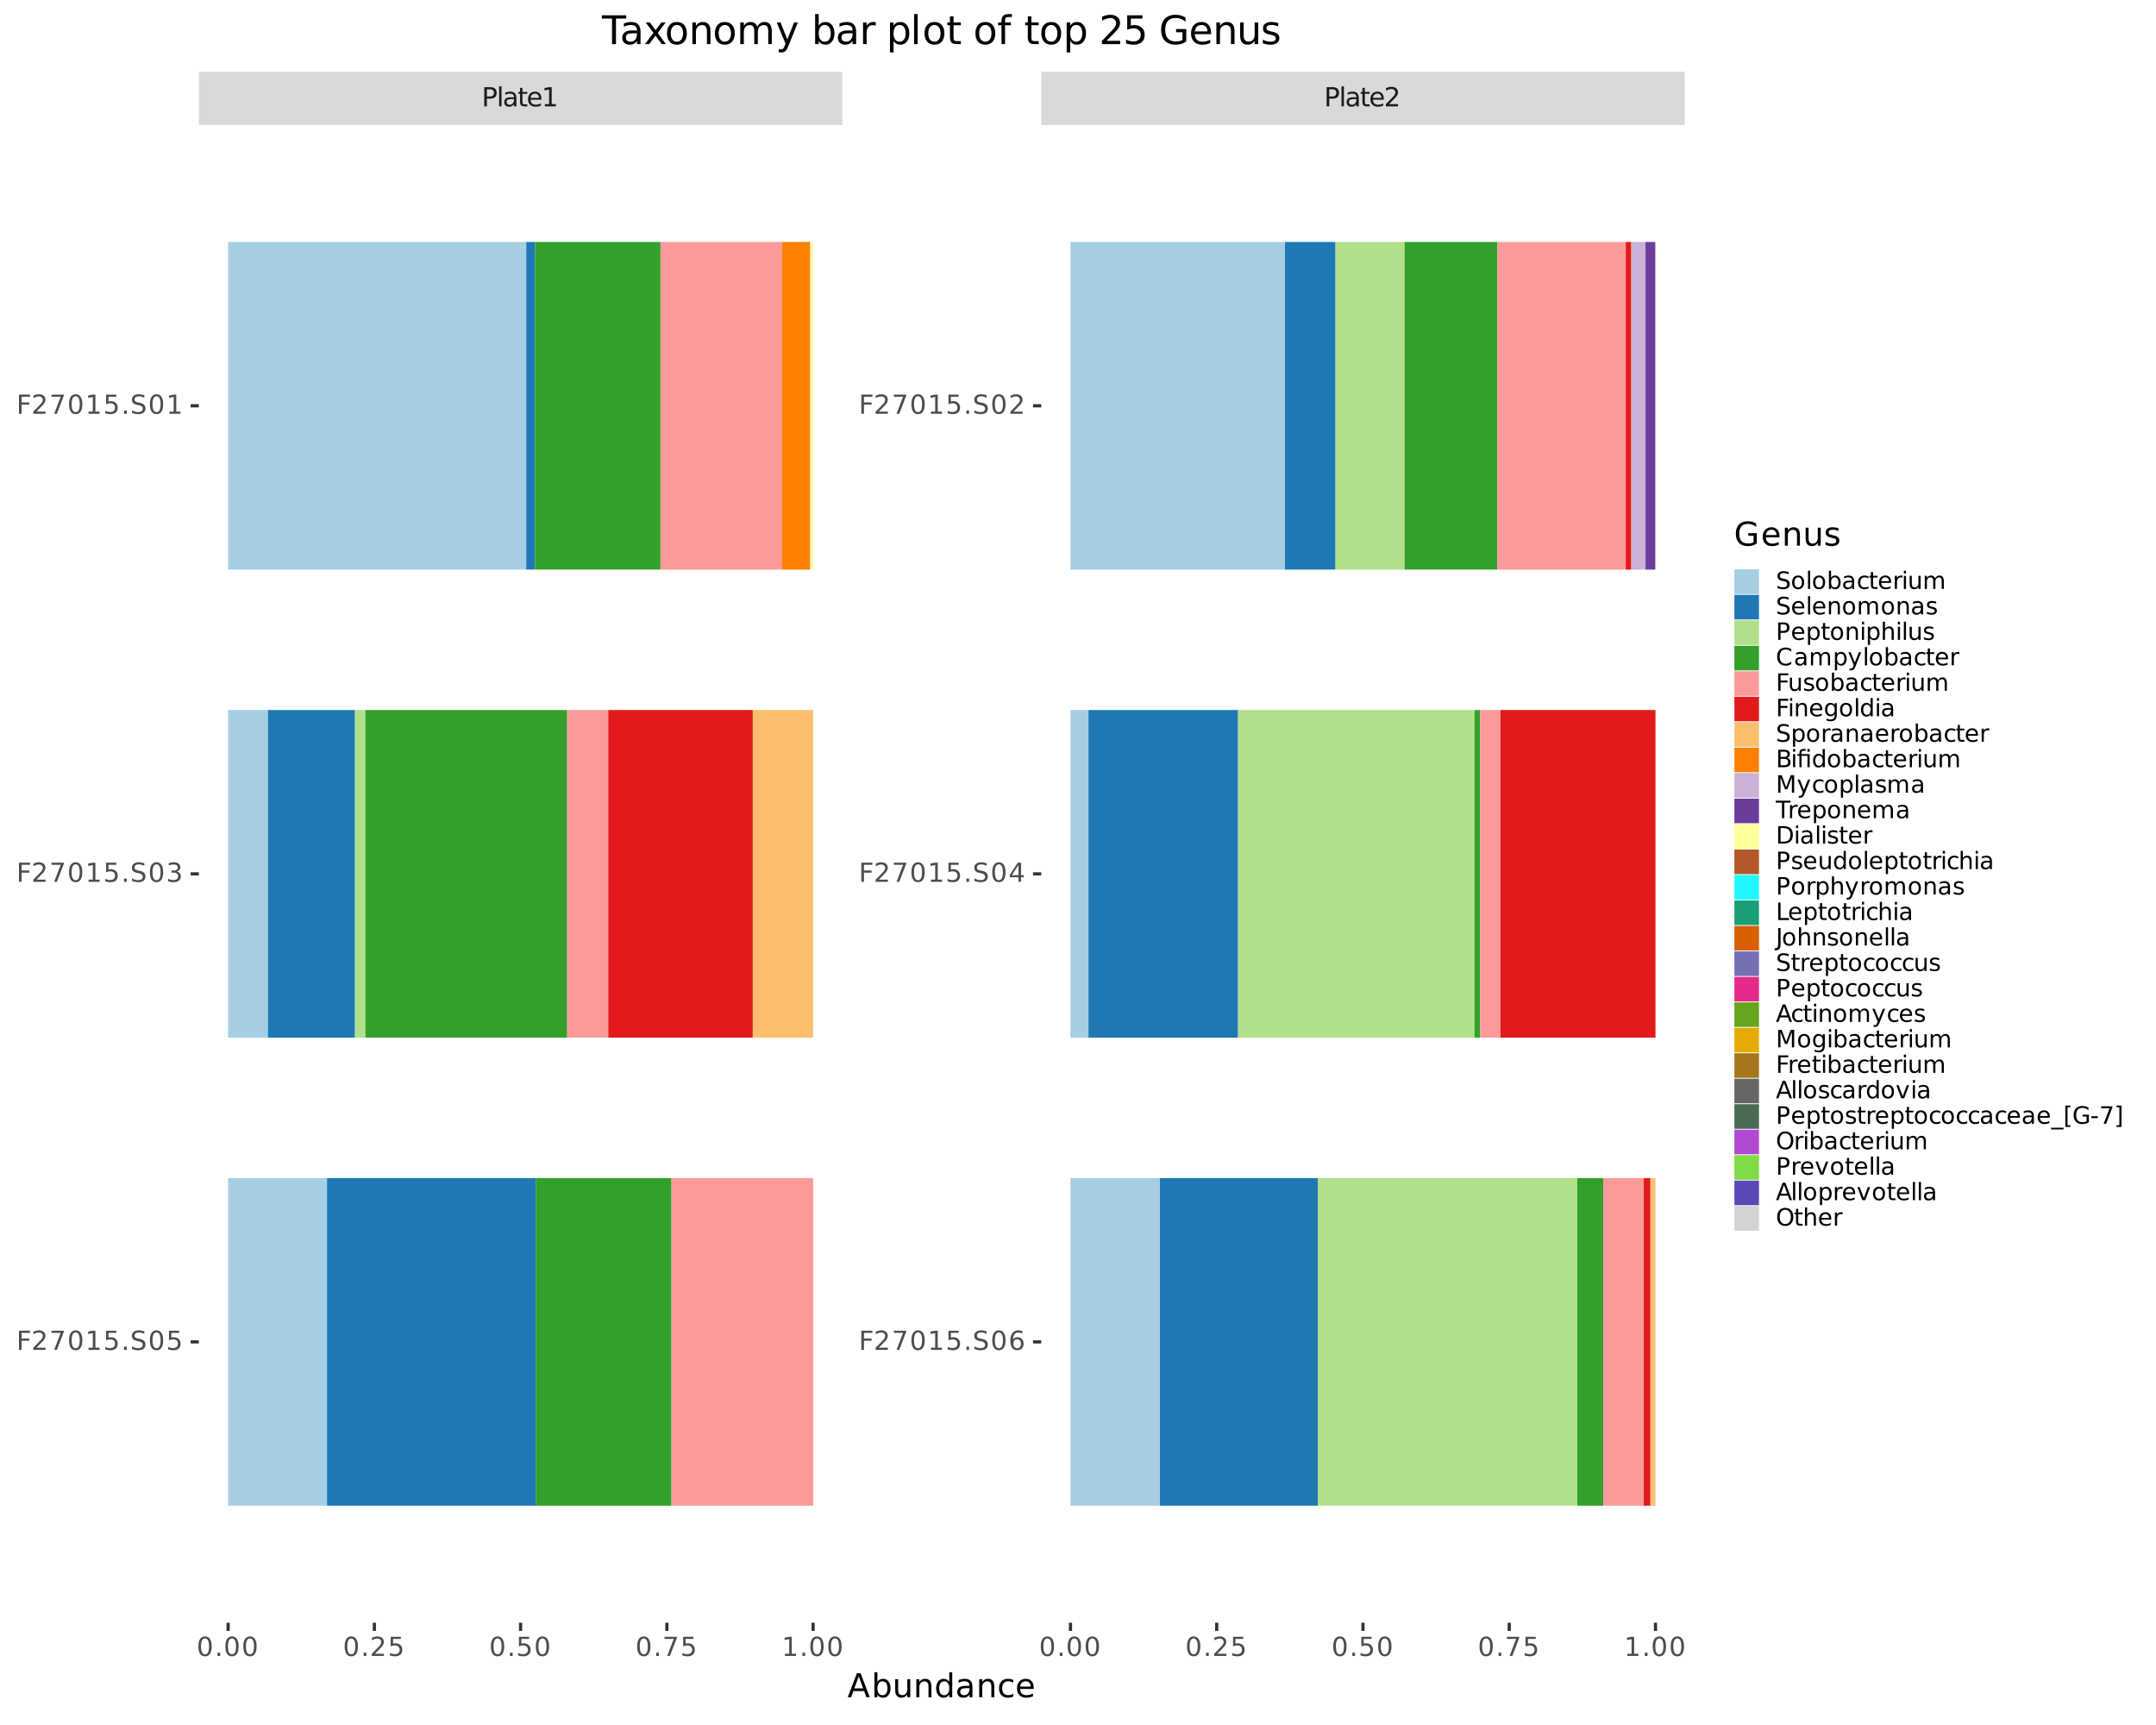 <?xml version="1.0" encoding="UTF-8"?>
<svg xmlns="http://www.w3.org/2000/svg" xmlns:xlink="http://www.w3.org/1999/xlink" width="720" height="576" viewBox="0 0 720 576">
<defs>
<g>
<g id="glyph-0-0">
<path d="M 1.734 -5.703 L 1.734 -3.297 L 2.828 -3.297 C 3.223 -3.297 3.531 -3.398 3.75 -3.609 C 3.977 -3.816 4.094 -4.113 4.094 -4.5 C 4.094 -4.883 3.977 -5.18 3.75 -5.391 C 3.531 -5.598 3.223 -5.703 2.828 -5.703 Z M 0.859 -6.406 L 2.828 -6.406 C 3.547 -6.406 4.086 -6.242 4.453 -5.922 C 4.816 -5.598 5 -5.125 5 -4.5 C 5 -3.863 4.816 -3.383 4.453 -3.062 C 4.086 -2.738 3.547 -2.578 2.828 -2.578 L 1.734 -2.578 L 1.734 0 L 0.859 0 Z M 0.859 -6.406 "/>
</g>
<g id="glyph-0-1">
<path d="M 0.828 -6.688 L 1.625 -6.688 L 1.625 0 L 0.828 0 Z M 0.828 -6.688 "/>
</g>
<g id="glyph-0-2">
<path d="M 3.016 -2.422 C 2.379 -2.422 1.938 -2.348 1.688 -2.203 C 1.438 -2.055 1.312 -1.805 1.312 -1.453 C 1.312 -1.172 1.406 -0.945 1.594 -0.781 C 1.781 -0.613 2.031 -0.531 2.344 -0.531 C 2.781 -0.531 3.129 -0.688 3.391 -1 C 3.66 -1.312 3.797 -1.723 3.797 -2.234 L 3.797 -2.422 Z M 4.594 -2.75 L 4.594 0 L 3.797 0 L 3.797 -0.734 C 3.617 -0.441 3.395 -0.223 3.125 -0.078 C 2.852 0.055 2.523 0.125 2.141 0.125 C 1.648 0.125 1.258 -0.008 0.969 -0.281 C 0.676 -0.562 0.531 -0.938 0.531 -1.406 C 0.531 -1.945 0.707 -2.352 1.062 -2.625 C 1.426 -2.895 1.969 -3.031 2.688 -3.031 L 3.797 -3.031 L 3.797 -3.109 C 3.797 -3.473 3.676 -3.754 3.438 -3.953 C 3.195 -4.148 2.863 -4.25 2.438 -4.25 C 2.156 -4.25 1.883 -4.219 1.625 -4.156 C 1.363 -4.094 1.113 -3.992 0.875 -3.859 L 0.875 -4.594 C 1.164 -4.707 1.445 -4.789 1.719 -4.844 C 1.988 -4.895 2.254 -4.922 2.516 -4.922 C 3.211 -4.922 3.734 -4.738 4.078 -4.375 C 4.422 -4.02 4.594 -3.477 4.594 -2.75 Z M 4.594 -2.75 "/>
</g>
<g id="glyph-0-3">
<path d="M 1.609 -6.172 L 1.609 -4.812 L 3.234 -4.812 L 3.234 -4.203 L 1.609 -4.203 L 1.609 -1.578 C 1.609 -1.191 1.66 -0.941 1.766 -0.828 C 1.879 -0.711 2.098 -0.656 2.422 -0.656 L 3.234 -0.656 L 3.234 0 L 2.422 0 C 1.816 0 1.395 -0.113 1.156 -0.344 C 0.926 -0.57 0.812 -0.984 0.812 -1.578 L 0.812 -4.203 L 0.234 -4.203 L 0.234 -4.812 L 0.812 -4.812 L 0.812 -6.172 Z M 1.609 -6.172 "/>
</g>
<g id="glyph-0-4">
<path d="M 4.938 -2.609 L 4.938 -2.219 L 1.312 -2.219 C 1.344 -1.676 1.504 -1.258 1.797 -0.969 C 2.086 -0.688 2.5 -0.547 3.031 -0.547 C 3.332 -0.547 3.625 -0.582 3.906 -0.656 C 4.195 -0.727 4.484 -0.844 4.766 -1 L 4.766 -0.25 C 4.473 -0.125 4.176 -0.031 3.875 0.031 C 3.582 0.094 3.285 0.125 2.984 0.125 C 2.211 0.125 1.602 -0.098 1.156 -0.547 C 0.707 -0.992 0.484 -1.598 0.484 -2.359 C 0.484 -3.148 0.695 -3.773 1.125 -4.234 C 1.551 -4.691 2.125 -4.922 2.844 -4.922 C 3.488 -4.922 4 -4.711 4.375 -4.297 C 4.75 -3.879 4.938 -3.316 4.938 -2.609 Z M 4.156 -2.828 C 4.145 -3.266 4.02 -3.609 3.781 -3.859 C 3.551 -4.117 3.242 -4.25 2.859 -4.25 C 2.41 -4.25 2.051 -4.125 1.781 -3.875 C 1.52 -3.633 1.367 -3.285 1.328 -2.828 Z M 4.156 -2.828 "/>
</g>
<g id="glyph-0-5">
<path d="M 1.094 -0.734 L 2.516 -0.734 L 2.516 -5.625 L 0.969 -5.312 L 0.969 -6.109 L 2.5 -6.406 L 3.375 -6.406 L 3.375 -0.734 L 4.781 -0.734 L 4.781 0 L 1.094 0 Z M 1.094 -0.734 "/>
</g>
<g id="glyph-0-6">
<path d="M 1.688 -0.734 L 4.719 -0.734 L 4.719 0 L 0.641 0 L 0.641 -0.734 C 0.973 -1.066 1.422 -1.52 1.984 -2.094 C 2.555 -2.676 2.914 -3.051 3.062 -3.219 C 3.344 -3.531 3.535 -3.789 3.641 -4 C 3.754 -4.219 3.812 -4.43 3.812 -4.641 C 3.812 -4.984 3.691 -5.258 3.453 -5.469 C 3.211 -5.688 2.898 -5.797 2.516 -5.797 C 2.242 -5.797 1.957 -5.75 1.656 -5.656 C 1.352 -5.562 1.031 -5.422 0.688 -5.234 L 0.688 -6.109 C 1.039 -6.242 1.367 -6.348 1.672 -6.422 C 1.973 -6.492 2.25 -6.531 2.5 -6.531 C 3.164 -6.531 3.695 -6.363 4.094 -6.031 C 4.488 -5.695 4.688 -5.254 4.688 -4.703 C 4.688 -4.43 4.633 -4.176 4.531 -3.938 C 4.438 -3.707 4.258 -3.43 4 -3.109 C 3.926 -3.023 3.695 -2.785 3.312 -2.391 C 2.926 -1.992 2.383 -1.441 1.688 -0.734 Z M 1.688 -0.734 "/>
</g>
<g id="glyph-0-7">
<path d="M 2.797 -5.844 C 2.348 -5.844 2.008 -5.617 1.781 -5.172 C 1.562 -4.734 1.453 -4.078 1.453 -3.203 C 1.453 -2.316 1.562 -1.656 1.781 -1.219 C 2.008 -0.781 2.348 -0.562 2.797 -0.562 C 3.242 -0.562 3.578 -0.781 3.797 -1.219 C 4.023 -1.656 4.141 -2.316 4.141 -3.203 C 4.141 -4.078 4.023 -4.734 3.797 -5.172 C 3.578 -5.617 3.242 -5.844 2.797 -5.844 Z M 2.797 -6.531 C 3.516 -6.531 4.062 -6.242 4.438 -5.672 C 4.82 -5.109 5.016 -4.285 5.016 -3.203 C 5.016 -2.117 4.82 -1.289 4.438 -0.719 C 4.062 -0.156 3.516 0.125 2.797 0.125 C 2.078 0.125 1.523 -0.156 1.141 -0.719 C 0.766 -1.289 0.578 -2.117 0.578 -3.203 C 0.578 -4.285 0.766 -5.109 1.141 -5.672 C 1.523 -6.242 2.078 -6.531 2.797 -6.531 Z M 2.797 -6.531 "/>
</g>
<g id="glyph-0-8">
<path d="M 0.938 -1.094 L 1.844 -1.094 L 1.844 0 L 0.938 0 Z M 0.938 -1.094 "/>
</g>
<g id="glyph-0-9">
<path d="M 0.953 -6.406 L 4.359 -6.406 L 4.359 -5.688 L 1.75 -5.688 L 1.75 -4.109 C 1.875 -4.148 2 -4.18 2.125 -4.203 C 2.25 -4.223 2.375 -4.234 2.5 -4.234 C 3.219 -4.234 3.785 -4.035 4.203 -3.641 C 4.617 -3.254 4.828 -2.727 4.828 -2.062 C 4.828 -1.363 4.613 -0.82 4.188 -0.438 C 3.758 -0.062 3.148 0.125 2.359 0.125 C 2.098 0.125 1.828 0.098 1.547 0.047 C 1.266 0.004 0.973 -0.062 0.672 -0.156 L 0.672 -1.016 C 0.93 -0.879 1.195 -0.773 1.469 -0.703 C 1.75 -0.641 2.039 -0.609 2.344 -0.609 C 2.844 -0.609 3.234 -0.738 3.516 -1 C 3.805 -1.258 3.953 -1.613 3.953 -2.062 C 3.953 -2.508 3.805 -2.863 3.516 -3.125 C 3.234 -3.383 2.844 -3.516 2.344 -3.516 C 2.113 -3.516 1.883 -3.488 1.656 -3.438 C 1.426 -3.383 1.191 -3.301 0.953 -3.188 Z M 0.953 -6.406 "/>
</g>
<g id="glyph-0-10">
<path d="M 0.719 -6.406 L 4.844 -6.406 L 4.844 -6.047 L 2.516 0 L 1.609 0 L 3.797 -5.688 L 0.719 -5.688 Z M 0.719 -6.406 "/>
</g>
<g id="glyph-0-11">
<path d="M 0.859 -6.406 L 4.547 -6.406 L 4.547 -5.688 L 1.734 -5.688 L 1.734 -3.797 L 4.281 -3.797 L 4.281 -3.062 L 1.734 -3.062 L 1.734 0 L 0.859 0 Z M 0.859 -6.406 "/>
</g>
<g id="glyph-0-12">
<path d="M 4.703 -6.203 L 4.703 -5.359 C 4.379 -5.516 4.07 -5.629 3.781 -5.703 C 3.488 -5.785 3.203 -5.828 2.922 -5.828 C 2.453 -5.828 2.086 -5.734 1.828 -5.547 C 1.578 -5.367 1.453 -5.109 1.453 -4.766 C 1.453 -4.484 1.535 -4.27 1.703 -4.125 C 1.879 -3.977 2.203 -3.863 2.672 -3.781 L 3.203 -3.672 C 3.848 -3.547 4.32 -3.328 4.625 -3.016 C 4.938 -2.703 5.094 -2.285 5.094 -1.766 C 5.094 -1.148 4.883 -0.68 4.469 -0.359 C 4.051 -0.035 3.441 0.125 2.641 0.125 C 2.336 0.125 2.016 0.086 1.672 0.016 C 1.328 -0.047 0.973 -0.145 0.609 -0.281 L 0.609 -1.172 C 0.961 -0.973 1.305 -0.82 1.641 -0.719 C 1.973 -0.625 2.305 -0.578 2.641 -0.578 C 3.129 -0.578 3.508 -0.672 3.781 -0.859 C 4.051 -1.055 4.188 -1.336 4.188 -1.703 C 4.188 -2.016 4.086 -2.258 3.891 -2.438 C 3.703 -2.613 3.391 -2.75 2.953 -2.844 L 2.422 -2.953 C 1.773 -3.078 1.305 -3.273 1.016 -3.547 C 0.723 -3.828 0.578 -4.211 0.578 -4.703 C 0.578 -5.266 0.773 -5.707 1.172 -6.031 C 1.578 -6.363 2.129 -6.531 2.828 -6.531 C 3.129 -6.531 3.438 -6.5 3.75 -6.438 C 4.062 -6.383 4.379 -6.305 4.703 -6.203 Z M 4.703 -6.203 "/>
</g>
<g id="glyph-0-13">
<path d="M 2.906 -3.547 C 2.508 -3.547 2.195 -3.41 1.969 -3.141 C 1.75 -2.879 1.641 -2.52 1.641 -2.062 C 1.641 -1.594 1.75 -1.223 1.969 -0.953 C 2.195 -0.691 2.508 -0.562 2.906 -0.562 C 3.289 -0.562 3.598 -0.691 3.828 -0.953 C 4.055 -1.223 4.172 -1.594 4.172 -2.062 C 4.172 -2.52 4.055 -2.879 3.828 -3.141 C 3.598 -3.41 3.289 -3.547 2.906 -3.547 Z M 4.625 -6.266 L 4.625 -5.484 C 4.406 -5.586 4.188 -5.664 3.969 -5.719 C 3.75 -5.77 3.531 -5.797 3.312 -5.797 C 2.738 -5.797 2.301 -5.602 2 -5.219 C 1.695 -4.832 1.523 -4.25 1.484 -3.469 C 1.648 -3.719 1.859 -3.906 2.109 -4.031 C 2.367 -4.164 2.648 -4.234 2.953 -4.234 C 3.598 -4.234 4.109 -4.035 4.484 -3.641 C 4.859 -3.254 5.047 -2.727 5.047 -2.062 C 5.047 -1.395 4.848 -0.863 4.453 -0.469 C 4.066 -0.07 3.551 0.125 2.906 0.125 C 2.164 0.125 1.598 -0.156 1.203 -0.719 C 0.805 -1.289 0.609 -2.117 0.609 -3.203 C 0.609 -4.211 0.848 -5.02 1.328 -5.625 C 1.816 -6.227 2.461 -6.531 3.266 -6.531 C 3.484 -6.531 3.703 -6.508 3.922 -6.469 C 4.148 -6.426 4.383 -6.359 4.625 -6.266 Z M 4.625 -6.266 "/>
</g>
<g id="glyph-0-14">
<path d="M 3.328 -5.656 L 1.141 -2.234 L 3.328 -2.234 Z M 3.094 -6.406 L 4.188 -6.406 L 4.188 -2.234 L 5.109 -2.234 L 5.109 -1.516 L 4.188 -1.516 L 4.188 0 L 3.328 0 L 3.328 -1.516 L 0.422 -1.516 L 0.422 -2.344 Z M 3.094 -6.406 "/>
</g>
<g id="glyph-0-15">
<path d="M 3.562 -3.453 C 3.977 -3.367 4.301 -3.188 4.531 -2.906 C 4.77 -2.625 4.891 -2.273 4.891 -1.859 C 4.891 -1.234 4.672 -0.742 4.234 -0.391 C 3.805 -0.047 3.191 0.125 2.391 0.125 C 2.117 0.125 1.836 0.098 1.547 0.047 C 1.266 -0.004 0.973 -0.082 0.672 -0.188 L 0.672 -1.031 C 0.91 -0.895 1.172 -0.789 1.453 -0.719 C 1.742 -0.645 2.047 -0.609 2.359 -0.609 C 2.898 -0.609 3.312 -0.711 3.594 -0.922 C 3.883 -1.141 4.031 -1.453 4.031 -1.859 C 4.031 -2.242 3.895 -2.539 3.625 -2.75 C 3.363 -2.969 3 -3.078 2.531 -3.078 L 1.781 -3.078 L 1.781 -3.781 L 2.562 -3.781 C 2.988 -3.781 3.312 -3.863 3.531 -4.031 C 3.758 -4.207 3.875 -4.457 3.875 -4.781 C 3.875 -5.102 3.754 -5.352 3.516 -5.531 C 3.285 -5.707 2.957 -5.797 2.531 -5.797 C 2.289 -5.797 2.035 -5.77 1.766 -5.719 C 1.492 -5.664 1.191 -5.586 0.859 -5.484 L 0.859 -6.25 C 1.191 -6.344 1.5 -6.41 1.781 -6.453 C 2.07 -6.504 2.348 -6.531 2.609 -6.531 C 3.266 -6.531 3.781 -6.379 4.156 -6.078 C 4.539 -5.773 4.734 -5.367 4.734 -4.859 C 4.734 -4.504 4.629 -4.203 4.422 -3.953 C 4.223 -3.711 3.938 -3.547 3.562 -3.453 Z M 3.562 -3.453 "/>
</g>
<g id="glyph-1-0">
<path d="M 3.766 -6.953 L 2.281 -2.953 L 5.234 -2.953 Z M 3.141 -8.016 L 4.375 -8.016 L 7.438 0 L 6.312 0 L 5.578 -2.062 L 1.953 -2.062 L 1.234 0 L 0.094 0 Z M 3.141 -8.016 "/>
</g>
<g id="glyph-1-1">
<path d="M 5.359 -3 C 5.359 -3.727 5.207 -4.297 4.906 -4.703 C 4.602 -5.117 4.191 -5.328 3.672 -5.328 C 3.148 -5.328 2.738 -5.117 2.438 -4.703 C 2.145 -4.297 2 -3.727 2 -3 C 2 -2.27 2.145 -1.695 2.438 -1.281 C 2.738 -0.875 3.148 -0.672 3.672 -0.672 C 4.191 -0.672 4.602 -0.875 4.906 -1.281 C 5.207 -1.695 5.359 -2.27 5.359 -3 Z M 2 -5.109 C 2.195 -5.461 2.453 -5.723 2.766 -5.891 C 3.086 -6.066 3.473 -6.156 3.922 -6.156 C 4.648 -6.156 5.238 -5.863 5.688 -5.281 C 6.145 -4.707 6.375 -3.945 6.375 -3 C 6.375 -2.051 6.145 -1.285 5.688 -0.703 C 5.238 -0.129 4.648 0.156 3.922 0.156 C 3.473 0.156 3.086 0.07 2.766 -0.094 C 2.453 -0.27 2.195 -0.539 2 -0.906 L 2 0 L 1 0 L 1 -8.359 L 2 -8.359 Z M 2 -5.109 "/>
</g>
<g id="glyph-1-2">
<path d="M 0.938 -2.375 L 0.938 -6.016 L 1.922 -6.016 L 1.922 -2.406 C 1.922 -1.844 2.031 -1.414 2.25 -1.125 C 2.477 -0.844 2.812 -0.703 3.25 -0.703 C 3.789 -0.703 4.211 -0.867 4.516 -1.203 C 4.828 -1.547 4.984 -2.016 4.984 -2.609 L 4.984 -6.016 L 5.969 -6.016 L 5.969 0 L 4.984 0 L 4.984 -0.922 C 4.742 -0.555 4.461 -0.285 4.141 -0.109 C 3.828 0.066 3.461 0.156 3.047 0.156 C 2.359 0.156 1.832 -0.055 1.469 -0.484 C 1.113 -0.922 0.938 -1.551 0.938 -2.375 Z M 3.422 -6.156 Z M 3.422 -6.156 "/>
</g>
<g id="glyph-1-3">
<path d="M 6.031 -3.625 L 6.031 0 L 5.047 0 L 5.047 -3.594 C 5.047 -4.164 4.938 -4.594 4.719 -4.875 C 4.5 -5.156 4.164 -5.297 3.719 -5.297 C 3.188 -5.297 2.766 -5.125 2.453 -4.781 C 2.148 -4.445 2 -3.988 2 -3.406 L 2 0 L 1 0 L 1 -6.016 L 2 -6.016 L 2 -5.078 C 2.227 -5.441 2.504 -5.711 2.828 -5.891 C 3.148 -6.066 3.52 -6.156 3.938 -6.156 C 4.625 -6.156 5.145 -5.941 5.5 -5.516 C 5.852 -5.086 6.031 -4.457 6.031 -3.625 Z M 6.031 -3.625 "/>
</g>
<g id="glyph-1-4">
<path d="M 5 -5.109 L 5 -8.359 L 5.984 -8.359 L 5.984 0 L 5 0 L 5 -0.906 C 4.789 -0.539 4.523 -0.27 4.203 -0.094 C 3.891 0.07 3.508 0.156 3.062 0.156 C 2.344 0.156 1.754 -0.129 1.297 -0.703 C 0.836 -1.285 0.609 -2.051 0.609 -3 C 0.609 -3.945 0.836 -4.707 1.297 -5.281 C 1.754 -5.863 2.344 -6.156 3.062 -6.156 C 3.508 -6.156 3.891 -6.066 4.203 -5.891 C 4.523 -5.723 4.789 -5.461 5 -5.109 Z M 1.625 -3 C 1.625 -2.27 1.773 -1.695 2.078 -1.281 C 2.379 -0.875 2.789 -0.672 3.312 -0.672 C 3.832 -0.672 4.242 -0.875 4.547 -1.281 C 4.848 -1.695 5 -2.27 5 -3 C 5 -3.727 4.848 -4.297 4.547 -4.703 C 4.242 -5.117 3.832 -5.328 3.312 -5.328 C 2.789 -5.328 2.379 -5.117 2.078 -4.703 C 1.773 -4.297 1.625 -3.727 1.625 -3 Z M 1.625 -3 "/>
</g>
<g id="glyph-1-5">
<path d="M 3.766 -3.031 C 2.973 -3.031 2.422 -2.938 2.109 -2.75 C 1.805 -2.562 1.656 -2.25 1.656 -1.812 C 1.656 -1.469 1.77 -1.191 2 -0.984 C 2.227 -0.773 2.539 -0.672 2.938 -0.672 C 3.488 -0.672 3.926 -0.863 4.25 -1.25 C 4.582 -1.645 4.75 -2.16 4.75 -2.797 L 4.75 -3.031 Z M 5.734 -3.438 L 5.734 0 L 4.75 0 L 4.75 -0.906 C 4.531 -0.539 4.25 -0.27 3.906 -0.094 C 3.57 0.07 3.16 0.156 2.672 0.156 C 2.055 0.156 1.566 -0.016 1.203 -0.359 C 0.836 -0.703 0.656 -1.164 0.656 -1.75 C 0.656 -2.426 0.879 -2.938 1.328 -3.281 C 1.785 -3.625 2.469 -3.797 3.375 -3.797 L 4.75 -3.797 L 4.75 -3.891 C 4.75 -4.348 4.598 -4.703 4.297 -4.953 C 4.004 -5.203 3.586 -5.328 3.047 -5.328 C 2.703 -5.328 2.363 -5.285 2.031 -5.203 C 1.707 -5.117 1.395 -4.992 1.094 -4.828 L 1.094 -5.734 C 1.457 -5.879 1.812 -5.984 2.156 -6.047 C 2.5 -6.117 2.828 -6.156 3.141 -6.156 C 4.016 -6.156 4.664 -5.93 5.094 -5.484 C 5.52 -5.035 5.734 -4.352 5.734 -3.438 Z M 5.734 -3.438 "/>
</g>
<g id="glyph-1-6">
<path d="M 5.359 -5.781 L 5.359 -4.859 C 5.086 -5.016 4.812 -5.129 4.531 -5.203 C 4.25 -5.285 3.961 -5.328 3.672 -5.328 C 3.035 -5.328 2.539 -5.125 2.188 -4.719 C 1.832 -4.312 1.656 -3.738 1.656 -3 C 1.656 -2.27 1.832 -1.703 2.188 -1.297 C 2.539 -0.891 3.035 -0.688 3.672 -0.688 C 3.961 -0.688 4.25 -0.723 4.531 -0.797 C 4.812 -0.867 5.086 -0.984 5.359 -1.141 L 5.359 -0.234 C 5.086 -0.098 4.801 0 4.5 0.062 C 4.207 0.125 3.895 0.156 3.562 0.156 C 2.656 0.156 1.938 -0.125 1.406 -0.688 C 0.875 -1.258 0.609 -2.031 0.609 -3 C 0.609 -3.977 0.875 -4.75 1.406 -5.312 C 1.945 -5.875 2.688 -6.156 3.625 -6.156 C 3.938 -6.156 4.234 -6.125 4.516 -6.062 C 4.805 -6 5.086 -5.906 5.359 -5.781 Z M 5.359 -5.781 "/>
</g>
<g id="glyph-1-7">
<path d="M 6.188 -3.25 L 6.188 -2.766 L 1.641 -2.766 C 1.68 -2.086 1.883 -1.57 2.25 -1.219 C 2.613 -0.863 3.125 -0.688 3.781 -0.688 C 4.164 -0.688 4.535 -0.734 4.891 -0.828 C 5.242 -0.922 5.598 -1.055 5.953 -1.234 L 5.953 -0.312 C 5.598 -0.156 5.234 -0.039 4.859 0.031 C 4.484 0.113 4.109 0.156 3.734 0.156 C 2.766 0.156 2 -0.117 1.438 -0.672 C 0.883 -1.234 0.609 -1.992 0.609 -2.953 C 0.609 -3.93 0.875 -4.707 1.406 -5.281 C 1.938 -5.863 2.656 -6.156 3.562 -6.156 C 4.363 -6.156 5 -5.895 5.469 -5.375 C 5.945 -4.852 6.188 -4.145 6.188 -3.25 Z M 5.188 -3.547 C 5.188 -4.086 5.035 -4.52 4.734 -4.844 C 4.441 -5.164 4.051 -5.328 3.562 -5.328 C 3.008 -5.328 2.566 -5.172 2.234 -4.859 C 1.91 -4.547 1.723 -4.109 1.672 -3.547 Z M 5.188 -3.547 "/>
</g>
<g id="glyph-1-8">
<path d="M 6.547 -1.141 L 6.547 -3.297 L 4.781 -3.297 L 4.781 -4.188 L 7.625 -4.188 L 7.625 -0.75 C 7.207 -0.445 6.742 -0.219 6.234 -0.062 C 5.734 0.082 5.195 0.156 4.625 0.156 C 3.363 0.156 2.379 -0.207 1.672 -0.938 C 0.973 -1.676 0.625 -2.695 0.625 -4 C 0.625 -5.312 0.973 -6.332 1.672 -7.062 C 2.379 -7.801 3.363 -8.172 4.625 -8.172 C 5.145 -8.172 5.641 -8.102 6.109 -7.969 C 6.578 -7.844 7.008 -7.656 7.406 -7.406 L 7.406 -6.25 C 7.008 -6.582 6.582 -6.832 6.125 -7 C 5.676 -7.176 5.203 -7.266 4.703 -7.266 C 3.723 -7.266 2.988 -6.988 2.5 -6.438 C 2.008 -5.895 1.766 -5.082 1.766 -4 C 1.766 -2.914 2.008 -2.098 2.5 -1.547 C 2.988 -1.004 3.723 -0.734 4.703 -0.734 C 5.086 -0.734 5.43 -0.766 5.734 -0.828 C 6.035 -0.898 6.305 -1.004 6.547 -1.141 Z M 6.547 -1.141 "/>
</g>
<g id="glyph-1-9">
<path d="M 4.875 -5.844 L 4.875 -4.906 C 4.594 -5.051 4.301 -5.156 4 -5.219 C 3.695 -5.289 3.383 -5.328 3.062 -5.328 C 2.57 -5.328 2.203 -5.25 1.953 -5.094 C 1.711 -4.945 1.594 -4.727 1.594 -4.438 C 1.594 -4.207 1.68 -4.023 1.859 -3.891 C 2.035 -3.766 2.391 -3.641 2.922 -3.516 L 3.25 -3.438 C 3.957 -3.289 4.457 -3.078 4.75 -2.797 C 5.039 -2.523 5.188 -2.145 5.188 -1.656 C 5.188 -1.102 4.969 -0.66 4.531 -0.328 C 4.094 -0.004 3.484 0.156 2.703 0.156 C 2.379 0.156 2.039 0.125 1.688 0.062 C 1.344 0 0.977 -0.094 0.594 -0.219 L 0.594 -1.234 C 0.957 -1.047 1.316 -0.906 1.672 -0.812 C 2.023 -0.719 2.379 -0.672 2.734 -0.672 C 3.191 -0.672 3.547 -0.75 3.797 -0.906 C 4.047 -1.07 4.172 -1.297 4.172 -1.578 C 4.172 -1.848 4.082 -2.055 3.906 -2.203 C 3.727 -2.348 3.332 -2.484 2.719 -2.609 L 2.375 -2.703 C 1.758 -2.828 1.316 -3.02 1.047 -3.281 C 0.773 -3.551 0.641 -3.922 0.641 -4.391 C 0.641 -4.953 0.836 -5.383 1.234 -5.688 C 1.641 -6 2.211 -6.156 2.953 -6.156 C 3.316 -6.156 3.66 -6.129 3.984 -6.078 C 4.305 -6.023 4.602 -5.945 4.875 -5.844 Z M 4.875 -5.844 "/>
</g>
<g id="glyph-2-0">
<path d="M 4.281 -5.641 L 4.281 -4.875 C 3.977 -5.02 3.691 -5.125 3.422 -5.188 C 3.16 -5.258 2.91 -5.297 2.672 -5.297 C 2.234 -5.297 1.898 -5.211 1.672 -5.047 C 1.441 -4.879 1.328 -4.645 1.328 -4.344 C 1.328 -4.082 1.398 -3.883 1.547 -3.75 C 1.703 -3.625 2 -3.52 2.438 -3.438 L 2.906 -3.344 C 3.5 -3.227 3.938 -3.031 4.219 -2.75 C 4.5 -2.469 4.641 -2.086 4.641 -1.609 C 4.641 -1.047 4.445 -0.617 4.062 -0.328 C 3.688 -0.035 3.133 0.109 2.406 0.109 C 2.125 0.109 1.828 0.078 1.516 0.016 C 1.203 -0.047 0.879 -0.141 0.547 -0.266 L 0.547 -1.078 C 0.867 -0.891 1.18 -0.75 1.484 -0.656 C 1.797 -0.57 2.102 -0.531 2.406 -0.531 C 2.852 -0.531 3.195 -0.617 3.438 -0.797 C 3.688 -0.973 3.812 -1.223 3.812 -1.547 C 3.812 -1.836 3.723 -2.062 3.547 -2.219 C 3.367 -2.383 3.082 -2.508 2.688 -2.594 L 2.203 -2.688 C 1.609 -2.801 1.18 -2.984 0.922 -3.234 C 0.66 -3.484 0.531 -3.832 0.531 -4.281 C 0.531 -4.789 0.711 -5.191 1.078 -5.484 C 1.441 -5.785 1.941 -5.938 2.578 -5.938 C 2.848 -5.938 3.125 -5.91 3.406 -5.859 C 3.695 -5.816 3.988 -5.742 4.281 -5.641 Z M 4.281 -5.641 "/>
</g>
<g id="glyph-2-1">
<path d="M 2.453 -3.875 C 2.066 -3.875 1.758 -3.723 1.531 -3.422 C 1.312 -3.117 1.203 -2.707 1.203 -2.188 C 1.203 -1.664 1.312 -1.254 1.531 -0.953 C 1.758 -0.648 2.066 -0.5 2.453 -0.5 C 2.836 -0.5 3.141 -0.648 3.359 -0.953 C 3.586 -1.254 3.703 -1.664 3.703 -2.188 C 3.703 -2.707 3.586 -3.117 3.359 -3.422 C 3.141 -3.723 2.836 -3.875 2.453 -3.875 Z M 2.453 -4.484 C 3.078 -4.484 3.566 -4.281 3.922 -3.875 C 4.273 -3.469 4.453 -2.906 4.453 -2.188 C 4.453 -1.469 4.273 -0.906 3.922 -0.5 C 3.566 -0.094 3.078 0.109 2.453 0.109 C 1.828 0.109 1.332 -0.094 0.969 -0.5 C 0.613 -0.906 0.438 -1.469 0.438 -2.188 C 0.438 -2.906 0.613 -3.469 0.969 -3.875 C 1.332 -4.281 1.828 -4.484 2.453 -4.484 Z M 2.453 -4.484 "/>
</g>
<g id="glyph-2-2">
<path d="M 0.75 -6.078 L 1.469 -6.078 L 1.469 0 L 0.75 0 Z M 0.75 -6.078 "/>
</g>
<g id="glyph-2-3">
<path d="M 3.891 -2.188 C 3.891 -2.719 3.781 -3.129 3.562 -3.422 C 3.352 -3.723 3.055 -3.875 2.672 -3.875 C 2.297 -3.875 2 -3.723 1.781 -3.422 C 1.562 -3.129 1.453 -2.719 1.453 -2.188 C 1.453 -1.656 1.562 -1.238 1.781 -0.938 C 2 -0.633 2.297 -0.484 2.672 -0.484 C 3.055 -0.484 3.352 -0.633 3.562 -0.938 C 3.781 -1.238 3.891 -1.656 3.891 -2.188 Z M 1.453 -3.719 C 1.598 -3.977 1.785 -4.172 2.016 -4.297 C 2.254 -4.422 2.531 -4.484 2.844 -4.484 C 3.375 -4.484 3.805 -4.27 4.141 -3.844 C 4.473 -3.426 4.641 -2.875 4.641 -2.188 C 4.641 -1.5 4.473 -0.941 4.141 -0.516 C 3.805 -0.098 3.375 0.109 2.844 0.109 C 2.531 0.109 2.254 0.047 2.016 -0.078 C 1.785 -0.203 1.598 -0.395 1.453 -0.656 L 1.453 0 L 0.734 0 L 0.734 -6.078 L 1.453 -6.078 Z M 1.453 -3.719 "/>
</g>
<g id="glyph-2-4">
<path d="M 2.75 -2.203 C 2.164 -2.203 1.758 -2.133 1.531 -2 C 1.312 -1.863 1.203 -1.641 1.203 -1.328 C 1.203 -1.066 1.285 -0.859 1.453 -0.703 C 1.617 -0.555 1.848 -0.484 2.141 -0.484 C 2.535 -0.484 2.852 -0.625 3.094 -0.906 C 3.332 -1.195 3.453 -1.578 3.453 -2.047 L 3.453 -2.203 Z M 4.172 -2.5 L 4.172 0 L 3.453 0 L 3.453 -0.672 C 3.297 -0.398 3.094 -0.203 2.844 -0.078 C 2.602 0.047 2.305 0.109 1.953 0.109 C 1.504 0.109 1.145 -0.016 0.875 -0.266 C 0.613 -0.516 0.484 -0.852 0.484 -1.281 C 0.484 -1.77 0.645 -2.141 0.969 -2.391 C 1.301 -2.641 1.797 -2.766 2.453 -2.766 L 3.453 -2.766 L 3.453 -2.828 C 3.453 -3.16 3.344 -3.414 3.125 -3.594 C 2.914 -3.781 2.613 -3.875 2.219 -3.875 C 1.969 -3.875 1.723 -3.844 1.484 -3.781 C 1.242 -3.719 1.016 -3.629 0.797 -3.516 L 0.797 -4.172 C 1.066 -4.273 1.32 -4.352 1.562 -4.406 C 1.812 -4.457 2.055 -4.484 2.297 -4.484 C 2.922 -4.484 3.391 -4.316 3.703 -3.984 C 4.016 -3.66 4.172 -3.164 4.172 -2.5 Z M 4.172 -2.5 "/>
</g>
<g id="glyph-2-5">
<path d="M 3.906 -4.203 L 3.906 -3.531 C 3.695 -3.645 3.488 -3.727 3.281 -3.781 C 3.082 -3.844 2.879 -3.875 2.672 -3.875 C 2.203 -3.875 1.836 -3.723 1.578 -3.422 C 1.328 -3.129 1.203 -2.719 1.203 -2.188 C 1.203 -1.656 1.328 -1.238 1.578 -0.938 C 1.836 -0.645 2.203 -0.5 2.672 -0.5 C 2.879 -0.5 3.082 -0.523 3.281 -0.578 C 3.488 -0.641 3.695 -0.723 3.906 -0.828 L 3.906 -0.172 C 3.707 -0.078 3.5 -0.008 3.281 0.031 C 3.062 0.082 2.832 0.109 2.594 0.109 C 1.938 0.109 1.41 -0.094 1.016 -0.5 C 0.629 -0.914 0.438 -1.477 0.438 -2.188 C 0.438 -2.895 0.633 -3.453 1.031 -3.859 C 1.426 -4.273 1.961 -4.484 2.641 -4.484 C 2.859 -4.484 3.07 -4.457 3.281 -4.406 C 3.5 -4.363 3.707 -4.297 3.906 -4.203 Z M 3.906 -4.203 "/>
</g>
<g id="glyph-2-6">
<path d="M 1.469 -5.625 L 1.469 -4.375 L 2.953 -4.375 L 2.953 -3.812 L 1.469 -3.812 L 1.469 -1.438 C 1.469 -1.082 1.516 -0.852 1.609 -0.75 C 1.711 -0.656 1.91 -0.609 2.203 -0.609 L 2.953 -0.609 L 2.953 0 L 2.203 0 C 1.648 0 1.27 -0.102 1.062 -0.312 C 0.852 -0.52 0.75 -0.895 0.75 -1.438 L 0.75 -3.812 L 0.219 -3.812 L 0.219 -4.375 L 0.75 -4.375 L 0.75 -5.625 Z M 1.469 -5.625 "/>
</g>
<g id="glyph-2-7">
<path d="M 4.5 -2.375 L 4.5 -2.016 L 1.188 -2.016 C 1.219 -1.523 1.367 -1.148 1.641 -0.891 C 1.91 -0.629 2.281 -0.5 2.75 -0.5 C 3.031 -0.5 3.301 -0.531 3.562 -0.594 C 3.82 -0.664 4.078 -0.77 4.328 -0.906 L 4.328 -0.219 C 4.066 -0.113 3.801 -0.035 3.531 0.016 C 3.258 0.078 2.988 0.109 2.719 0.109 C 2.02 0.109 1.461 -0.094 1.047 -0.5 C 0.641 -0.906 0.438 -1.453 0.438 -2.141 C 0.438 -2.859 0.629 -3.426 1.016 -3.844 C 1.41 -4.27 1.938 -4.484 2.594 -4.484 C 3.176 -4.484 3.641 -4.289 3.984 -3.906 C 4.328 -3.531 4.5 -3.02 4.5 -2.375 Z M 3.781 -2.578 C 3.77 -2.973 3.656 -3.285 3.438 -3.516 C 3.227 -3.754 2.945 -3.875 2.594 -3.875 C 2.195 -3.875 1.875 -3.758 1.625 -3.531 C 1.383 -3.301 1.25 -2.984 1.219 -2.578 Z M 3.781 -2.578 "/>
</g>
<g id="glyph-2-8">
<path d="M 3.297 -3.703 C 3.211 -3.754 3.125 -3.789 3.031 -3.812 C 2.938 -3.832 2.832 -3.844 2.719 -3.844 C 2.312 -3.844 2 -3.707 1.781 -3.438 C 1.562 -3.176 1.453 -2.801 1.453 -2.312 L 1.453 0 L 0.734 0 L 0.734 -4.375 L 1.453 -4.375 L 1.453 -3.703 C 1.598 -3.961 1.789 -4.156 2.031 -4.281 C 2.281 -4.414 2.578 -4.484 2.922 -4.484 C 2.973 -4.484 3.023 -4.477 3.078 -4.469 C 3.141 -4.469 3.207 -4.457 3.281 -4.438 Z M 3.297 -3.703 "/>
</g>
<g id="glyph-2-9">
<path d="M 0.75 -4.375 L 1.469 -4.375 L 1.469 0 L 0.75 0 Z M 0.75 -6.078 L 1.469 -6.078 L 1.469 -5.172 L 0.75 -5.172 Z M 0.75 -6.078 "/>
</g>
<g id="glyph-2-10">
<path d="M 0.688 -1.734 L 0.688 -4.375 L 1.406 -4.375 L 1.406 -1.75 C 1.406 -1.344 1.484 -1.035 1.641 -0.828 C 1.805 -0.617 2.051 -0.516 2.375 -0.516 C 2.758 -0.516 3.062 -0.633 3.281 -0.875 C 3.508 -1.125 3.625 -1.461 3.625 -1.891 L 3.625 -4.375 L 4.344 -4.375 L 4.344 0 L 3.625 0 L 3.625 -0.672 C 3.445 -0.41 3.242 -0.211 3.016 -0.078 C 2.785 0.047 2.52 0.109 2.219 0.109 C 1.719 0.109 1.336 -0.047 1.078 -0.359 C 0.816 -0.672 0.688 -1.129 0.688 -1.734 Z M 2.484 -4.484 Z M 2.484 -4.484 "/>
</g>
<g id="glyph-2-11">
<path d="M 4.156 -3.531 C 4.344 -3.852 4.562 -4.094 4.812 -4.25 C 5.062 -4.406 5.352 -4.484 5.688 -4.484 C 6.145 -4.484 6.492 -4.32 6.734 -4 C 6.984 -3.688 7.109 -3.234 7.109 -2.641 L 7.109 0 L 6.391 0 L 6.391 -2.625 C 6.391 -3.039 6.316 -3.348 6.172 -3.547 C 6.023 -3.754 5.797 -3.859 5.484 -3.859 C 5.117 -3.859 4.828 -3.734 4.609 -3.484 C 4.391 -3.234 4.281 -2.895 4.281 -2.469 L 4.281 0 L 3.562 0 L 3.562 -2.625 C 3.562 -3.039 3.484 -3.348 3.328 -3.547 C 3.18 -3.754 2.957 -3.859 2.656 -3.859 C 2.281 -3.859 1.984 -3.734 1.766 -3.484 C 1.555 -3.234 1.453 -2.895 1.453 -2.469 L 1.453 0 L 0.734 0 L 0.734 -4.375 L 1.453 -4.375 L 1.453 -3.703 C 1.617 -3.961 1.816 -4.156 2.047 -4.281 C 2.273 -4.414 2.547 -4.484 2.859 -4.484 C 3.172 -4.484 3.438 -4.398 3.656 -4.234 C 3.883 -4.078 4.051 -3.844 4.156 -3.531 Z M 4.156 -3.531 "/>
</g>
<g id="glyph-2-12">
<path d="M 4.391 -2.641 L 4.391 0 L 3.672 0 L 3.672 -2.625 C 3.672 -3.031 3.586 -3.336 3.422 -3.547 C 3.266 -3.754 3.023 -3.859 2.703 -3.859 C 2.316 -3.859 2.008 -3.734 1.781 -3.484 C 1.562 -3.234 1.453 -2.895 1.453 -2.469 L 1.453 0 L 0.734 0 L 0.734 -4.375 L 1.453 -4.375 L 1.453 -3.703 C 1.617 -3.961 1.816 -4.156 2.047 -4.281 C 2.285 -4.414 2.555 -4.484 2.859 -4.484 C 3.367 -4.484 3.75 -4.328 4 -4.016 C 4.258 -3.703 4.391 -3.242 4.391 -2.641 Z M 4.391 -2.641 "/>
</g>
<g id="glyph-2-13">
<path d="M 3.547 -4.25 L 3.547 -3.562 C 3.336 -3.664 3.125 -3.742 2.906 -3.797 C 2.688 -3.848 2.461 -3.875 2.234 -3.875 C 1.879 -3.875 1.609 -3.816 1.422 -3.703 C 1.242 -3.598 1.156 -3.438 1.156 -3.219 C 1.156 -3.051 1.219 -2.922 1.344 -2.828 C 1.477 -2.734 1.738 -2.645 2.125 -2.562 L 2.375 -2.5 C 2.883 -2.395 3.242 -2.242 3.453 -2.047 C 3.672 -1.848 3.781 -1.566 3.781 -1.203 C 3.781 -0.797 3.617 -0.473 3.297 -0.234 C 2.973 -0.004 2.531 0.109 1.969 0.109 C 1.738 0.109 1.492 0.082 1.234 0.031 C 0.984 -0.008 0.719 -0.07 0.438 -0.156 L 0.438 -0.906 C 0.695 -0.77 0.957 -0.664 1.219 -0.594 C 1.477 -0.52 1.734 -0.484 1.984 -0.484 C 2.328 -0.484 2.586 -0.539 2.766 -0.656 C 2.953 -0.781 3.047 -0.945 3.047 -1.156 C 3.047 -1.352 2.977 -1.504 2.844 -1.609 C 2.707 -1.711 2.422 -1.812 1.984 -1.906 L 1.734 -1.969 C 1.285 -2.062 0.961 -2.203 0.766 -2.391 C 0.566 -2.586 0.469 -2.852 0.469 -3.188 C 0.469 -3.602 0.613 -3.922 0.906 -4.141 C 1.195 -4.367 1.609 -4.484 2.141 -4.484 C 2.41 -4.484 2.66 -4.461 2.891 -4.422 C 3.129 -4.379 3.348 -4.32 3.547 -4.25 Z M 3.547 -4.25 "/>
</g>
<g id="glyph-2-14">
<path d="M 1.578 -5.188 L 1.578 -3 L 2.562 -3 C 2.938 -3 3.223 -3.094 3.422 -3.281 C 3.617 -3.469 3.719 -3.738 3.719 -4.094 C 3.719 -4.438 3.617 -4.703 3.422 -4.891 C 3.223 -5.086 2.938 -5.188 2.562 -5.188 Z M 0.781 -5.828 L 2.562 -5.828 C 3.219 -5.828 3.711 -5.68 4.047 -5.391 C 4.379 -5.098 4.547 -4.664 4.547 -4.094 C 4.547 -3.52 4.379 -3.082 4.047 -2.781 C 3.711 -2.488 3.219 -2.344 2.562 -2.344 L 1.578 -2.344 L 1.578 0 L 0.781 0 Z M 0.781 -5.828 "/>
</g>
<g id="glyph-2-15">
<path d="M 1.453 -0.656 L 1.453 1.672 L 0.734 1.672 L 0.734 -4.375 L 1.453 -4.375 L 1.453 -3.719 C 1.598 -3.977 1.785 -4.172 2.016 -4.297 C 2.254 -4.422 2.531 -4.484 2.844 -4.484 C 3.375 -4.484 3.805 -4.27 4.141 -3.844 C 4.473 -3.426 4.641 -2.875 4.641 -2.188 C 4.641 -1.5 4.473 -0.941 4.141 -0.516 C 3.805 -0.098 3.375 0.109 2.844 0.109 C 2.531 0.109 2.254 0.047 2.016 -0.078 C 1.785 -0.203 1.598 -0.395 1.453 -0.656 Z M 3.891 -2.188 C 3.891 -2.719 3.781 -3.129 3.562 -3.422 C 3.352 -3.723 3.055 -3.875 2.672 -3.875 C 2.297 -3.875 2 -3.723 1.781 -3.422 C 1.562 -3.129 1.453 -2.719 1.453 -2.188 C 1.453 -1.656 1.562 -1.238 1.781 -0.938 C 2 -0.633 2.297 -0.484 2.672 -0.484 C 3.055 -0.484 3.352 -0.633 3.562 -0.938 C 3.781 -1.238 3.891 -1.656 3.891 -2.188 Z M 3.891 -2.188 "/>
</g>
<g id="glyph-2-16">
<path d="M 4.391 -2.641 L 4.391 0 L 3.672 0 L 3.672 -2.625 C 3.672 -3.031 3.586 -3.336 3.422 -3.547 C 3.266 -3.754 3.023 -3.859 2.703 -3.859 C 2.316 -3.859 2.008 -3.734 1.781 -3.484 C 1.562 -3.234 1.453 -2.895 1.453 -2.469 L 1.453 0 L 0.734 0 L 0.734 -6.078 L 1.453 -6.078 L 1.453 -3.703 C 1.617 -3.961 1.816 -4.156 2.047 -4.281 C 2.285 -4.414 2.555 -4.484 2.859 -4.484 C 3.367 -4.484 3.75 -4.328 4 -4.016 C 4.258 -3.703 4.391 -3.242 4.391 -2.641 Z M 4.391 -2.641 "/>
</g>
<g id="glyph-2-17">
<path d="M 5.156 -5.391 L 5.156 -4.547 C 4.883 -4.797 4.598 -4.984 4.297 -5.109 C 4.004 -5.234 3.688 -5.297 3.344 -5.297 C 2.676 -5.297 2.164 -5.086 1.812 -4.672 C 1.457 -4.266 1.281 -3.676 1.281 -2.906 C 1.281 -2.145 1.457 -1.555 1.812 -1.141 C 2.164 -0.734 2.676 -0.531 3.344 -0.531 C 3.688 -0.531 4.004 -0.594 4.297 -0.719 C 4.598 -0.844 4.883 -1.031 5.156 -1.281 L 5.156 -0.453 C 4.875 -0.266 4.578 -0.125 4.266 -0.031 C 3.961 0.062 3.641 0.109 3.297 0.109 C 2.41 0.109 1.711 -0.16 1.203 -0.703 C 0.703 -1.242 0.453 -1.977 0.453 -2.906 C 0.453 -3.844 0.703 -4.582 1.203 -5.125 C 1.711 -5.664 2.41 -5.938 3.297 -5.938 C 3.648 -5.938 3.977 -5.891 4.281 -5.797 C 4.594 -5.703 4.883 -5.566 5.156 -5.391 Z M 5.156 -5.391 "/>
</g>
<g id="glyph-2-18">
<path d="M 2.578 0.406 C 2.367 0.926 2.164 1.266 1.969 1.422 C 1.781 1.586 1.523 1.672 1.203 1.672 L 0.641 1.672 L 0.641 1.062 L 1.062 1.062 C 1.258 1.062 1.41 1.016 1.516 0.922 C 1.629 0.828 1.75 0.609 1.875 0.266 L 2.016 -0.078 L 0.234 -4.375 L 1 -4.375 L 2.375 -0.953 L 3.734 -4.375 L 4.5 -4.375 Z M 2.578 0.406 "/>
</g>
<g id="glyph-2-19">
<path d="M 0.781 -5.828 L 4.141 -5.828 L 4.141 -5.172 L 1.578 -5.172 L 1.578 -3.453 L 3.891 -3.453 L 3.891 -2.781 L 1.578 -2.781 L 1.578 0 L 0.781 0 Z M 0.781 -5.828 "/>
</g>
<g id="glyph-2-20">
<path d="M 3.641 -2.234 C 3.641 -2.754 3.531 -3.156 3.312 -3.438 C 3.094 -3.727 2.789 -3.875 2.406 -3.875 C 2.02 -3.875 1.719 -3.727 1.5 -3.438 C 1.289 -3.156 1.188 -2.754 1.188 -2.234 C 1.188 -1.723 1.289 -1.32 1.5 -1.031 C 1.719 -0.75 2.02 -0.609 2.406 -0.609 C 2.789 -0.609 3.094 -0.75 3.312 -1.031 C 3.531 -1.32 3.641 -1.723 3.641 -2.234 Z M 4.359 -0.547 C 4.359 0.203 4.191 0.758 3.859 1.125 C 3.523 1.488 3.02 1.672 2.344 1.672 C 2.082 1.672 1.836 1.648 1.609 1.609 C 1.391 1.566 1.176 1.508 0.969 1.438 L 0.969 0.734 C 1.176 0.848 1.383 0.93 1.594 0.984 C 1.801 1.047 2.008 1.078 2.219 1.078 C 2.695 1.078 3.051 0.953 3.281 0.703 C 3.52 0.453 3.641 0.078 3.641 -0.422 L 3.641 -0.766 C 3.484 -0.516 3.289 -0.32 3.062 -0.188 C 2.832 -0.062 2.555 0 2.234 0 C 1.691 0 1.254 -0.203 0.922 -0.609 C 0.598 -1.023 0.438 -1.566 0.438 -2.234 C 0.438 -2.91 0.598 -3.453 0.922 -3.859 C 1.254 -4.273 1.691 -4.484 2.234 -4.484 C 2.555 -4.484 2.832 -4.414 3.062 -4.281 C 3.289 -4.156 3.484 -3.969 3.641 -3.719 L 3.641 -4.375 L 4.359 -4.375 Z M 4.359 -0.547 "/>
</g>
<g id="glyph-2-21">
<path d="M 3.641 -3.719 L 3.641 -6.078 L 4.359 -6.078 L 4.359 0 L 3.641 0 L 3.641 -0.656 C 3.484 -0.395 3.289 -0.203 3.062 -0.078 C 2.832 0.047 2.555 0.109 2.234 0.109 C 1.703 0.109 1.27 -0.098 0.938 -0.516 C 0.602 -0.941 0.438 -1.5 0.438 -2.188 C 0.438 -2.875 0.602 -3.426 0.938 -3.844 C 1.27 -4.27 1.703 -4.484 2.234 -4.484 C 2.555 -4.484 2.832 -4.422 3.062 -4.297 C 3.289 -4.172 3.484 -3.977 3.641 -3.719 Z M 1.188 -2.188 C 1.188 -1.656 1.297 -1.238 1.516 -0.938 C 1.734 -0.633 2.031 -0.484 2.406 -0.484 C 2.789 -0.484 3.094 -0.633 3.312 -0.938 C 3.531 -1.238 3.641 -1.656 3.641 -2.188 C 3.641 -2.719 3.531 -3.129 3.312 -3.422 C 3.094 -3.723 2.789 -3.875 2.406 -3.875 C 2.031 -3.875 1.734 -3.723 1.516 -3.422 C 1.297 -3.129 1.188 -2.719 1.188 -2.188 Z M 1.188 -2.188 "/>
</g>
<g id="glyph-2-22">
<path d="M 1.578 -2.781 L 1.578 -0.656 L 2.844 -0.656 C 3.27 -0.656 3.582 -0.738 3.781 -0.906 C 3.988 -1.082 4.094 -1.352 4.094 -1.719 C 4.094 -2.082 3.988 -2.348 3.781 -2.516 C 3.582 -2.691 3.27 -2.781 2.844 -2.781 Z M 1.578 -5.188 L 1.578 -3.422 L 2.75 -3.422 C 3.133 -3.422 3.422 -3.492 3.609 -3.641 C 3.797 -3.785 3.891 -4.008 3.891 -4.312 C 3.891 -4.602 3.797 -4.82 3.609 -4.969 C 3.422 -5.113 3.133 -5.188 2.75 -5.188 Z M 0.781 -5.828 L 2.797 -5.828 C 3.398 -5.828 3.863 -5.703 4.188 -5.453 C 4.52 -5.203 4.688 -4.848 4.688 -4.391 C 4.688 -4.035 4.602 -3.75 4.438 -3.531 C 4.27 -3.32 4.023 -3.191 3.703 -3.141 C 4.086 -3.055 4.383 -2.883 4.594 -2.625 C 4.812 -2.363 4.922 -2.035 4.922 -1.641 C 4.922 -1.117 4.742 -0.711 4.391 -0.422 C 4.035 -0.141 3.531 0 2.875 0 L 0.781 0 Z M 0.781 -5.828 "/>
</g>
<g id="glyph-2-23">
<path d="M 4.297 -4.375 L 4.297 0 L 3.562 0 L 3.562 -3.812 L 1.594 -3.812 L 1.594 0 L 0.875 0 L 0.875 -3.812 L 0.188 -3.812 L 0.188 -4.375 L 0.875 -4.375 L 0.875 -4.688 C 0.875 -5.156 0.984 -5.504 1.203 -5.734 C 1.43 -5.961 1.781 -6.078 2.25 -6.078 L 2.969 -6.078 L 2.969 -5.484 L 2.281 -5.484 C 2.02 -5.484 1.836 -5.43 1.734 -5.328 C 1.641 -5.223 1.594 -5.035 1.594 -4.766 L 1.594 -4.375 Z M 3.562 -6.078 L 4.297 -6.078 L 4.297 -5.156 L 3.562 -5.156 Z M 3.562 -6.078 "/>
</g>
<g id="glyph-2-24">
<path d="M 0.781 -5.828 L 1.969 -5.828 L 3.453 -1.859 L 4.953 -5.828 L 6.125 -5.828 L 6.125 0 L 5.359 0 L 5.359 -5.125 L 3.844 -1.125 L 3.062 -1.125 L 1.547 -5.125 L 1.547 0 L 0.781 0 Z M 0.781 -5.828 "/>
</g>
<g id="glyph-2-25">
<path d="M -0.031 -5.828 L 4.906 -5.828 L 4.906 -5.172 L 2.844 -5.172 L 2.844 0 L 2.047 0 L 2.047 -5.172 L -0.031 -5.172 Z M -0.031 -5.828 "/>
</g>
<g id="glyph-2-26">
<path d="M 1.578 -5.188 L 1.578 -0.656 L 2.531 -0.656 C 3.332 -0.656 3.922 -0.836 4.297 -1.203 C 4.672 -1.566 4.859 -2.141 4.859 -2.922 C 4.859 -3.703 4.672 -4.273 4.297 -4.641 C 3.922 -5.004 3.332 -5.188 2.531 -5.188 Z M 0.781 -5.828 L 2.406 -5.828 C 3.539 -5.828 4.367 -5.594 4.891 -5.125 C 5.422 -4.656 5.688 -3.922 5.688 -2.922 C 5.688 -1.922 5.422 -1.18 4.891 -0.703 C 4.359 -0.234 3.531 0 2.406 0 L 0.781 0 Z M 0.781 -5.828 "/>
</g>
<g id="glyph-2-27">
<path d="M 0.781 -5.828 L 1.578 -5.828 L 1.578 -0.672 L 4.422 -0.672 L 4.422 0 L 0.781 0 Z M 0.781 -5.828 "/>
</g>
<g id="glyph-2-28">
<path d="M 0.781 -5.828 L 1.578 -5.828 L 1.578 -0.406 C 1.578 0.301 1.441 0.812 1.172 1.125 C 0.91 1.445 0.484 1.609 -0.109 1.609 L -0.422 1.609 L -0.422 0.938 L -0.172 0.938 C 0.18 0.938 0.426 0.836 0.562 0.641 C 0.707 0.453 0.781 0.102 0.781 -0.406 Z M 0.781 -5.828 "/>
</g>
<g id="glyph-2-29">
<path d="M 2.734 -5.062 L 1.672 -2.156 L 3.812 -2.156 Z M 2.297 -5.828 L 3.188 -5.828 L 5.406 0 L 4.594 0 L 4.062 -1.5 L 1.422 -1.5 L 0.891 0 L 0.062 0 Z M 2.297 -5.828 "/>
</g>
<g id="glyph-2-30">
<path d="M 0.234 -4.375 L 1 -4.375 L 2.375 -0.703 L 3.734 -4.375 L 4.5 -4.375 L 2.859 0 L 1.875 0 Z M 0.234 -4.375 "/>
</g>
<g id="glyph-2-31">
<path d="M 4.078 1.328 L 4.078 1.891 L -0.078 1.891 L -0.078 1.328 Z M 4.078 1.328 "/>
</g>
<g id="glyph-2-32">
<path d="M 0.688 -6.078 L 2.344 -6.078 L 2.344 -5.516 L 1.406 -5.516 L 1.406 0.5 L 2.344 0.5 L 2.344 1.062 L 0.688 1.062 Z M 0.688 -6.078 "/>
</g>
<g id="glyph-2-33">
<path d="M 4.766 -0.828 L 4.766 -2.406 L 3.469 -2.406 L 3.469 -3.047 L 5.547 -3.047 L 5.547 -0.547 C 5.242 -0.328 4.906 -0.16 4.531 -0.047 C 4.164 0.055 3.773 0.109 3.359 0.109 C 2.453 0.109 1.738 -0.156 1.219 -0.688 C 0.707 -1.219 0.453 -1.957 0.453 -2.906 C 0.453 -3.863 0.707 -4.609 1.219 -5.141 C 1.738 -5.672 2.453 -5.938 3.359 -5.938 C 3.742 -5.938 4.102 -5.891 4.438 -5.797 C 4.781 -5.703 5.098 -5.566 5.391 -5.391 L 5.391 -4.547 C 5.098 -4.797 4.785 -4.984 4.453 -5.109 C 4.129 -5.234 3.785 -5.297 3.422 -5.297 C 2.711 -5.297 2.176 -5.094 1.812 -4.688 C 1.457 -4.289 1.281 -3.695 1.281 -2.906 C 1.281 -2.125 1.457 -1.531 1.812 -1.125 C 2.176 -0.727 2.711 -0.531 3.422 -0.531 C 3.703 -0.531 3.953 -0.555 4.172 -0.609 C 4.391 -0.66 4.586 -0.734 4.766 -0.828 Z M 4.766 -0.828 "/>
</g>
<g id="glyph-2-34">
<path d="M 0.391 -2.516 L 2.5 -2.516 L 2.5 -1.875 L 0.391 -1.875 Z M 0.391 -2.516 "/>
</g>
<g id="glyph-2-35">
<path d="M 0.656 -5.828 L 4.406 -5.828 L 4.406 -5.5 L 2.297 0 L 1.469 0 L 3.453 -5.172 L 0.656 -5.172 Z M 0.656 -5.828 "/>
</g>
<g id="glyph-2-36">
<path d="M 2.438 -6.078 L 2.438 1.062 L 0.781 1.062 L 0.781 0.5 L 1.719 0.5 L 1.719 -5.516 L 0.781 -5.516 L 0.781 -6.078 Z M 2.438 -6.078 "/>
</g>
<g id="glyph-2-37">
<path d="M 3.156 -5.297 C 2.582 -5.297 2.125 -5.082 1.781 -4.656 C 1.445 -4.227 1.281 -3.645 1.281 -2.906 C 1.281 -2.176 1.445 -1.598 1.781 -1.172 C 2.125 -0.742 2.582 -0.531 3.156 -0.531 C 3.727 -0.531 4.18 -0.742 4.516 -1.172 C 4.848 -1.598 5.016 -2.176 5.016 -2.906 C 5.016 -3.645 4.848 -4.227 4.516 -4.656 C 4.18 -5.082 3.727 -5.297 3.156 -5.297 Z M 3.156 -5.938 C 3.969 -5.938 4.617 -5.66 5.109 -5.109 C 5.598 -4.566 5.844 -3.832 5.844 -2.906 C 5.844 -1.988 5.598 -1.254 5.109 -0.703 C 4.617 -0.16 3.969 0.109 3.156 0.109 C 2.332 0.109 1.676 -0.16 1.188 -0.703 C 0.695 -1.254 0.453 -1.988 0.453 -2.906 C 0.453 -3.832 0.695 -4.566 1.188 -5.109 C 1.676 -5.66 2.332 -5.938 3.156 -5.938 Z M 3.156 -5.938 "/>
</g>
<g id="glyph-3-0">
<path d="M -0.031 -9.625 L 8.109 -9.625 L 8.109 -8.531 L 4.688 -8.531 L 4.688 0 L 3.375 0 L 3.375 -8.531 L -0.031 -8.531 Z M -0.031 -9.625 "/>
</g>
<g id="glyph-3-1">
<path d="M 4.531 -3.625 C 3.57 -3.625 2.906 -3.516 2.531 -3.297 C 2.164 -3.078 1.984 -2.703 1.984 -2.172 C 1.984 -1.754 2.117 -1.422 2.391 -1.172 C 2.672 -0.93 3.051 -0.812 3.531 -0.812 C 4.188 -0.812 4.711 -1.039 5.109 -1.5 C 5.504 -1.969 5.703 -2.586 5.703 -3.359 L 5.703 -3.625 Z M 6.891 -4.125 L 6.891 0 L 5.703 0 L 5.703 -1.094 C 5.43 -0.656 5.094 -0.332 4.688 -0.125 C 4.289 0.082 3.797 0.188 3.203 0.188 C 2.473 0.188 1.891 -0.02 1.453 -0.438 C 1.016 -0.852 0.797 -1.41 0.797 -2.109 C 0.797 -2.91 1.066 -3.52 1.609 -3.938 C 2.148 -4.352 2.961 -4.562 4.047 -4.562 L 5.703 -4.562 L 5.703 -4.672 C 5.703 -5.223 5.52 -5.645 5.156 -5.938 C 4.801 -6.238 4.301 -6.391 3.656 -6.391 C 3.238 -6.391 2.832 -6.336 2.438 -6.234 C 2.051 -6.141 1.68 -5.992 1.328 -5.797 L 1.328 -6.891 C 1.754 -7.055 2.172 -7.18 2.578 -7.266 C 2.992 -7.348 3.395 -7.391 3.781 -7.391 C 4.82 -7.391 5.598 -7.117 6.109 -6.578 C 6.629 -6.035 6.891 -5.219 6.891 -4.125 Z M 6.891 -4.125 "/>
</g>
<g id="glyph-3-2">
<path d="M 7.25 -7.219 L 4.641 -3.703 L 7.375 0 L 5.984 0 L 3.875 -2.844 L 1.781 0 L 0.375 0 L 3.188 -3.781 L 0.625 -7.219 L 2.016 -7.219 L 3.938 -4.641 L 5.844 -7.219 Z M 7.25 -7.219 "/>
</g>
<g id="glyph-3-3">
<path d="M 4.047 -6.391 C 3.41 -6.391 2.906 -6.141 2.531 -5.641 C 2.164 -5.148 1.984 -4.473 1.984 -3.609 C 1.984 -2.742 2.164 -2.062 2.531 -1.562 C 2.895 -1.062 3.398 -0.812 4.047 -0.812 C 4.672 -0.812 5.164 -1.062 5.531 -1.562 C 5.906 -2.062 6.094 -2.742 6.094 -3.609 C 6.094 -4.461 5.906 -5.141 5.531 -5.641 C 5.164 -6.141 4.672 -6.391 4.047 -6.391 Z M 4.047 -7.391 C 5.078 -7.391 5.883 -7.055 6.469 -6.391 C 7.062 -5.723 7.359 -4.797 7.359 -3.609 C 7.359 -2.422 7.062 -1.488 6.469 -0.812 C 5.883 -0.145 5.078 0.188 4.047 0.188 C 3.004 0.188 2.191 -0.145 1.609 -0.812 C 1.023 -1.488 0.734 -2.422 0.734 -3.609 C 0.734 -4.797 1.023 -5.723 1.609 -6.391 C 2.191 -7.055 3.004 -7.391 4.047 -7.391 Z M 4.047 -7.391 "/>
</g>
<g id="glyph-3-4">
<path d="M 7.25 -4.359 L 7.25 0 L 6.062 0 L 6.062 -4.312 C 6.062 -5 5.926 -5.508 5.656 -5.844 C 5.395 -6.188 5 -6.359 4.469 -6.359 C 3.82 -6.359 3.312 -6.156 2.938 -5.75 C 2.57 -5.344 2.391 -4.785 2.391 -4.078 L 2.391 0 L 1.203 0 L 1.203 -7.219 L 2.391 -7.219 L 2.391 -6.094 C 2.672 -6.531 3.004 -6.852 3.391 -7.062 C 3.773 -7.281 4.219 -7.391 4.719 -7.391 C 5.551 -7.391 6.18 -7.133 6.609 -6.625 C 7.035 -6.113 7.25 -5.359 7.25 -4.359 Z M 7.25 -4.359 "/>
</g>
<g id="glyph-3-5">
<path d="M 6.859 -5.828 C 7.16 -6.367 7.516 -6.766 7.922 -7.016 C 8.336 -7.266 8.828 -7.391 9.391 -7.391 C 10.141 -7.391 10.719 -7.125 11.125 -6.594 C 11.531 -6.07 11.734 -5.328 11.734 -4.359 L 11.734 0 L 10.547 0 L 10.547 -4.312 C 10.547 -5.008 10.422 -5.523 10.172 -5.859 C 9.93 -6.191 9.562 -6.359 9.062 -6.359 C 8.445 -6.359 7.957 -6.156 7.594 -5.75 C 7.238 -5.344 7.062 -4.785 7.062 -4.078 L 7.062 0 L 5.875 0 L 5.875 -4.312 C 5.875 -5.008 5.75 -5.523 5.5 -5.859 C 5.258 -6.191 4.883 -6.359 4.375 -6.359 C 3.77 -6.359 3.285 -6.148 2.922 -5.734 C 2.566 -5.328 2.391 -4.773 2.391 -4.078 L 2.391 0 L 1.203 0 L 1.203 -7.219 L 2.391 -7.219 L 2.391 -6.094 C 2.66 -6.539 2.984 -6.867 3.359 -7.078 C 3.742 -7.285 4.195 -7.391 4.719 -7.391 C 5.238 -7.391 5.68 -7.254 6.047 -6.984 C 6.422 -6.723 6.691 -6.336 6.859 -5.828 Z M 6.859 -5.828 "/>
</g>
<g id="glyph-3-6">
<path d="M 4.25 0.672 C 3.914 1.523 3.586 2.082 3.266 2.344 C 2.953 2.613 2.523 2.75 1.984 2.75 L 1.047 2.75 L 1.047 1.75 L 1.734 1.75 C 2.066 1.75 2.32 1.672 2.5 1.516 C 2.676 1.367 2.875 1.004 3.094 0.422 L 3.312 -0.109 L 0.391 -7.219 L 1.656 -7.219 L 3.906 -1.578 L 6.156 -7.219 L 7.422 -7.219 Z M 4.25 0.672 "/>
</g>
<g id="glyph-3-7">
</g>
<g id="glyph-3-8">
<path d="M 6.422 -3.609 C 6.422 -4.473 6.238 -5.156 5.875 -5.656 C 5.52 -6.156 5.031 -6.406 4.406 -6.406 C 3.781 -6.406 3.285 -6.156 2.922 -5.656 C 2.566 -5.156 2.391 -4.473 2.391 -3.609 C 2.391 -2.734 2.566 -2.047 2.922 -1.547 C 3.285 -1.055 3.781 -0.812 4.406 -0.812 C 5.031 -0.812 5.52 -1.055 5.875 -1.547 C 6.238 -2.047 6.422 -2.734 6.422 -3.609 Z M 2.391 -6.125 C 2.641 -6.551 2.953 -6.867 3.328 -7.078 C 3.711 -7.285 4.172 -7.391 4.703 -7.391 C 5.578 -7.391 6.285 -7.039 6.828 -6.344 C 7.379 -5.656 7.656 -4.742 7.656 -3.609 C 7.656 -2.473 7.379 -1.555 6.828 -0.859 C 6.285 -0.16 5.578 0.188 4.703 0.188 C 4.172 0.188 3.711 0.082 3.328 -0.125 C 2.953 -0.332 2.641 -0.648 2.391 -1.078 L 2.391 0 L 1.203 0 L 1.203 -10.031 L 2.391 -10.031 Z M 2.391 -6.125 "/>
</g>
<g id="glyph-3-9">
<path d="M 5.422 -6.109 C 5.297 -6.191 5.148 -6.25 4.984 -6.281 C 4.828 -6.32 4.656 -6.344 4.469 -6.344 C 3.801 -6.344 3.285 -6.125 2.922 -5.688 C 2.566 -5.25 2.391 -4.617 2.391 -3.797 L 2.391 0 L 1.203 0 L 1.203 -7.219 L 2.391 -7.219 L 2.391 -6.094 C 2.641 -6.531 2.961 -6.852 3.359 -7.062 C 3.766 -7.281 4.254 -7.391 4.828 -7.391 C 4.898 -7.391 4.984 -7.383 5.078 -7.375 C 5.18 -7.363 5.297 -7.348 5.422 -7.328 Z M 5.422 -6.109 "/>
</g>
<g id="glyph-3-10">
<path d="M 2.391 -1.078 L 2.391 2.75 L 1.203 2.75 L 1.203 -7.219 L 2.391 -7.219 L 2.391 -6.125 C 2.641 -6.551 2.953 -6.867 3.328 -7.078 C 3.711 -7.285 4.172 -7.391 4.703 -7.391 C 5.578 -7.391 6.285 -7.039 6.828 -6.344 C 7.379 -5.656 7.656 -4.742 7.656 -3.609 C 7.656 -2.473 7.379 -1.555 6.828 -0.859 C 6.285 -0.16 5.578 0.188 4.703 0.188 C 4.172 0.188 3.711 0.082 3.328 -0.125 C 2.953 -0.332 2.641 -0.648 2.391 -1.078 Z M 6.422 -3.609 C 6.422 -4.473 6.238 -5.156 5.875 -5.656 C 5.52 -6.156 5.031 -6.406 4.406 -6.406 C 3.781 -6.406 3.285 -6.156 2.922 -5.656 C 2.566 -5.156 2.391 -4.473 2.391 -3.609 C 2.391 -2.734 2.566 -2.047 2.922 -1.547 C 3.285 -1.055 3.781 -0.812 4.406 -0.812 C 5.031 -0.812 5.52 -1.055 5.875 -1.547 C 6.238 -2.047 6.422 -2.734 6.422 -3.609 Z M 6.422 -3.609 "/>
</g>
<g id="glyph-3-11">
<path d="M 1.25 -10.031 L 2.438 -10.031 L 2.438 0 L 1.25 0 Z M 1.25 -10.031 "/>
</g>
<g id="glyph-3-12">
<path d="M 2.422 -9.266 L 2.422 -7.219 L 4.859 -7.219 L 4.859 -6.297 L 2.422 -6.297 L 2.422 -2.375 C 2.422 -1.789 2.5 -1.414 2.656 -1.25 C 2.82 -1.082 3.148 -1 3.641 -1 L 4.859 -1 L 4.859 0 L 3.641 0 C 2.723 0 2.086 -0.172 1.734 -0.516 C 1.391 -0.859 1.219 -1.477 1.219 -2.375 L 1.219 -6.297 L 0.359 -6.297 L 0.359 -7.219 L 1.219 -7.219 L 1.219 -9.266 Z M 2.422 -9.266 "/>
</g>
<g id="glyph-3-13">
<path d="M 4.906 -10.031 L 4.906 -9.047 L 3.766 -9.047 C 3.336 -9.047 3.039 -8.957 2.875 -8.781 C 2.707 -8.613 2.625 -8.305 2.625 -7.859 L 2.625 -7.219 L 4.578 -7.219 L 4.578 -6.297 L 2.625 -6.297 L 2.625 0 L 1.438 0 L 1.438 -6.297 L 0.297 -6.297 L 0.297 -7.219 L 1.438 -7.219 L 1.438 -7.719 C 1.438 -8.52 1.625 -9.102 2 -9.469 C 2.375 -9.844 2.969 -10.031 3.781 -10.031 Z M 4.906 -10.031 "/>
</g>
<g id="glyph-3-14">
<path d="M 2.531 -1.094 L 7.078 -1.094 L 7.078 0 L 0.969 0 L 0.969 -1.094 C 1.457 -1.602 2.129 -2.289 2.984 -3.156 C 3.836 -4.02 4.375 -4.578 4.594 -4.828 C 5.008 -5.297 5.301 -5.691 5.469 -6.016 C 5.633 -6.336 5.719 -6.656 5.719 -6.969 C 5.719 -7.477 5.535 -7.895 5.172 -8.219 C 4.816 -8.539 4.352 -8.703 3.781 -8.703 C 3.375 -8.703 2.941 -8.629 2.484 -8.484 C 2.035 -8.348 1.551 -8.133 1.031 -7.844 L 1.031 -9.156 C 1.551 -9.375 2.039 -9.535 2.5 -9.641 C 2.957 -9.742 3.375 -9.797 3.75 -9.797 C 4.75 -9.797 5.547 -9.547 6.141 -9.047 C 6.734 -8.547 7.031 -7.879 7.031 -7.047 C 7.031 -6.648 6.953 -6.273 6.797 -5.922 C 6.648 -5.566 6.383 -5.148 6 -4.672 C 5.883 -4.547 5.539 -4.188 4.969 -3.594 C 4.395 -3 3.582 -2.164 2.531 -1.094 Z M 2.531 -1.094 "/>
</g>
<g id="glyph-3-15">
<path d="M 1.422 -9.625 L 6.531 -9.625 L 6.531 -8.531 L 2.625 -8.531 L 2.625 -6.172 C 2.812 -6.234 3 -6.281 3.188 -6.312 C 3.375 -6.344 3.562 -6.359 3.75 -6.359 C 4.82 -6.359 5.672 -6.062 6.297 -5.469 C 6.93 -4.883 7.25 -4.094 7.25 -3.094 C 7.25 -2.051 6.926 -1.242 6.281 -0.672 C 5.633 -0.098 4.723 0.188 3.547 0.188 C 3.148 0.188 2.738 0.148 2.312 0.078 C 1.895 0.016 1.461 -0.082 1.016 -0.219 L 1.016 -1.531 C 1.398 -1.32 1.801 -1.164 2.219 -1.062 C 2.633 -0.957 3.07 -0.906 3.531 -0.906 C 4.27 -0.906 4.852 -1.098 5.281 -1.484 C 5.719 -1.879 5.938 -2.414 5.938 -3.094 C 5.938 -3.758 5.719 -4.285 5.281 -4.672 C 4.852 -5.066 4.27 -5.266 3.531 -5.266 C 3.176 -5.266 2.828 -5.223 2.484 -5.141 C 2.141 -5.066 1.785 -4.953 1.422 -4.797 Z M 1.422 -9.625 "/>
</g>
<g id="glyph-3-16">
<path d="M 7.859 -1.375 L 7.859 -3.953 L 5.734 -3.953 L 5.734 -5.031 L 9.141 -5.031 L 9.141 -0.891 C 8.641 -0.535 8.086 -0.266 7.484 -0.078 C 6.879 0.098 6.234 0.188 5.547 0.188 C 4.035 0.188 2.852 -0.25 2 -1.125 C 1.156 -2.008 0.734 -3.234 0.734 -4.797 C 0.734 -6.367 1.156 -7.594 2 -8.469 C 2.852 -9.352 4.035 -9.797 5.547 -9.797 C 6.172 -9.797 6.766 -9.719 7.328 -9.562 C 7.898 -9.406 8.422 -9.18 8.891 -8.891 L 8.891 -7.5 C 8.41 -7.906 7.898 -8.211 7.359 -8.422 C 6.816 -8.629 6.25 -8.734 5.656 -8.734 C 4.477 -8.734 3.594 -8.398 3 -7.734 C 2.406 -7.078 2.109 -6.098 2.109 -4.797 C 2.109 -3.504 2.406 -2.531 3 -1.875 C 3.594 -1.219 4.477 -0.891 5.656 -0.891 C 6.113 -0.891 6.52 -0.926 6.875 -1 C 7.238 -1.082 7.566 -1.207 7.859 -1.375 Z M 7.859 -1.375 "/>
</g>
<g id="glyph-3-17">
<path d="M 7.422 -3.906 L 7.422 -3.328 L 1.969 -3.328 C 2.02 -2.516 2.266 -1.891 2.703 -1.453 C 3.141 -1.023 3.754 -0.812 4.547 -0.812 C 5.004 -0.812 5.445 -0.867 5.875 -0.984 C 6.301 -1.098 6.723 -1.266 7.141 -1.484 L 7.141 -0.375 C 6.711 -0.188 6.273 -0.047 5.828 0.047 C 5.379 0.141 4.926 0.188 4.469 0.188 C 3.32 0.188 2.41 -0.145 1.734 -0.812 C 1.066 -1.488 0.734 -2.398 0.734 -3.547 C 0.734 -4.723 1.051 -5.656 1.688 -6.344 C 2.32 -7.039 3.18 -7.391 4.266 -7.391 C 5.234 -7.391 6 -7.078 6.562 -6.453 C 7.133 -5.828 7.422 -4.977 7.422 -3.906 Z M 6.234 -4.25 C 6.223 -4.906 6.039 -5.426 5.688 -5.812 C 5.332 -6.195 4.863 -6.391 4.281 -6.391 C 3.613 -6.391 3.082 -6.203 2.688 -5.828 C 2.289 -5.453 2.062 -4.926 2 -4.25 Z M 6.234 -4.25 "/>
</g>
<g id="glyph-3-18">
<path d="M 1.125 -2.844 L 1.125 -7.219 L 2.312 -7.219 L 2.312 -2.891 C 2.312 -2.211 2.441 -1.703 2.703 -1.359 C 2.973 -1.016 3.375 -0.844 3.906 -0.844 C 4.551 -0.844 5.055 -1.047 5.422 -1.453 C 5.797 -1.859 5.984 -2.414 5.984 -3.125 L 5.984 -7.219 L 7.172 -7.219 L 7.172 0 L 5.984 0 L 5.984 -1.109 C 5.691 -0.672 5.352 -0.344 4.969 -0.125 C 4.594 0.082 4.156 0.188 3.656 0.188 C 2.82 0.188 2.191 -0.066 1.766 -0.578 C 1.336 -1.098 1.125 -1.852 1.125 -2.844 Z M 4.109 -7.391 Z M 4.109 -7.391 "/>
</g>
<g id="glyph-3-19">
<path d="M 5.844 -7 L 5.844 -5.891 C 5.508 -6.055 5.16 -6.18 4.797 -6.266 C 4.441 -6.359 4.07 -6.406 3.688 -6.406 C 3.094 -6.406 2.648 -6.312 2.359 -6.125 C 2.066 -5.945 1.922 -5.676 1.922 -5.312 C 1.922 -5.039 2.023 -4.828 2.234 -4.672 C 2.441 -4.516 2.863 -4.363 3.5 -4.219 L 3.906 -4.125 C 4.75 -3.945 5.348 -3.691 5.703 -3.359 C 6.055 -3.035 6.234 -2.578 6.234 -1.984 C 6.234 -1.316 5.969 -0.785 5.438 -0.391 C 4.906 -0.004 4.176 0.188 3.25 0.188 C 2.863 0.188 2.457 0.148 2.031 0.078 C 1.613 0.004 1.176 -0.109 0.719 -0.266 L 0.719 -1.484 C 1.156 -1.254 1.586 -1.082 2.016 -0.969 C 2.441 -0.863 2.863 -0.812 3.281 -0.812 C 3.832 -0.812 4.258 -0.906 4.562 -1.094 C 4.863 -1.281 5.016 -1.551 5.016 -1.906 C 5.016 -2.227 4.906 -2.473 4.688 -2.641 C 4.469 -2.816 3.992 -2.984 3.266 -3.141 L 2.844 -3.234 C 2.113 -3.391 1.582 -3.625 1.25 -3.938 C 0.926 -4.258 0.766 -4.703 0.766 -5.266 C 0.766 -5.941 1.004 -6.461 1.484 -6.828 C 1.973 -7.203 2.66 -7.391 3.547 -7.391 C 3.984 -7.391 4.395 -7.359 4.781 -7.297 C 5.164 -7.234 5.52 -7.133 5.844 -7 Z M 5.844 -7 "/>
</g>
</g>
<clipPath id="clip-0">
<path clip-rule="nonzero" d="M 66.41 23.957 L 281.309 23.957 L 281.309 41.723 L 66.41 41.723 Z M 66.41 23.957 "/>
</clipPath>
<clipPath id="clip-1">
<path clip-rule="nonzero" d="M 347.719 23.957 L 562.617 23.957 L 562.617 41.723 L 347.719 41.723 Z M 347.719 23.957 "/>
</clipPath>
</defs>
<rect x="-72" y="-57.6" width="864" height="691.2" fill="rgb(100%, 100%, 100%)" fill-opacity="1"/>
<rect x="-72" y="-57.6" width="864" height="691.2" fill="rgb(100%, 100%, 100%)" fill-opacity="1"/>
<path fill="none" stroke-width="1.067" stroke-linecap="round" stroke-linejoin="round" stroke="rgb(100%, 100%, 100%)" stroke-opacity="1" stroke-miterlimit="10" d="M 0 576 L 720 576 L 720 0 L 0 0 Z M 0 576 "/>
<path fill-rule="nonzero" fill="rgb(65.098%, 80.784%, 89.02%)" fill-opacity="1" d="M 76.18 502.777 L 109.203 502.777 L 109.203 393.375 L 76.18 393.375 Z M 76.18 502.777 "/>
<path fill-rule="nonzero" fill="rgb(12.157%, 47.059%, 70.588%)" fill-opacity="1" d="M 109.203 502.777 L 178.918 502.777 L 178.918 393.375 L 109.203 393.375 Z M 109.203 502.777 "/>
<path fill-rule="nonzero" fill="rgb(20%, 62.745%, 17.255%)" fill-opacity="1" d="M 178.914 502.777 L 224.246 502.777 L 224.246 393.375 L 178.914 393.375 Z M 178.914 502.777 "/>
<path fill-rule="nonzero" fill="rgb(98.431%, 60.392%, 60%)" fill-opacity="1" d="M 224.25 502.777 L 271.52 502.777 L 271.52 393.375 L 224.25 393.375 Z M 224.25 502.777 "/>
<path fill-rule="nonzero" fill="rgb(89.02%, 10.196%, 10.98%)" fill-opacity="1" d="M 271.52 502.777 L 271.543 502.777 L 271.543 393.375 L 271.52 393.375 Z M 271.52 502.777 "/>
<path fill-rule="nonzero" fill="rgb(65.098%, 80.784%, 89.02%)" fill-opacity="1" d="M 76.18 346.488 L 89.477 346.488 L 89.477 237.086 L 76.18 237.086 Z M 76.18 346.488 "/>
<path fill-rule="nonzero" fill="rgb(12.157%, 47.059%, 70.588%)" fill-opacity="1" d="M 89.477 346.488 L 118.559 346.488 L 118.559 237.086 L 89.477 237.086 Z M 89.477 346.488 "/>
<path fill-rule="nonzero" fill="rgb(69.804%, 87.451%, 54.118%)" fill-opacity="1" d="M 118.559 346.488 L 122.023 346.488 L 122.023 237.086 L 118.559 237.086 Z M 118.559 346.488 "/>
<path fill-rule="nonzero" fill="rgb(20%, 62.745%, 17.255%)" fill-opacity="1" d="M 122.023 346.488 L 189.41 346.488 L 189.41 237.086 L 122.023 237.086 Z M 122.023 346.488 "/>
<path fill-rule="nonzero" fill="rgb(98.431%, 60.392%, 60%)" fill-opacity="1" d="M 189.414 346.488 L 203.133 346.488 L 203.133 237.086 L 189.414 237.086 Z M 189.414 346.488 "/>
<path fill-rule="nonzero" fill="rgb(89.02%, 10.196%, 10.98%)" fill-opacity="1" d="M 203.129 346.488 L 251.391 346.488 L 251.391 237.086 L 203.129 237.086 Z M 203.129 346.488 "/>
<path fill-rule="nonzero" fill="rgb(99.216%, 74.902%, 43.529%)" fill-opacity="1" d="M 251.391 346.488 L 271.543 346.488 L 271.543 237.086 L 251.391 237.086 Z M 251.391 346.488 "/>
<path fill-rule="nonzero" fill="rgb(65.098%, 80.784%, 89.02%)" fill-opacity="1" d="M 76.18 190.199 L 175.738 190.199 L 175.738 80.797 L 76.18 80.797 Z M 76.18 190.199 "/>
<path fill-rule="nonzero" fill="rgb(12.157%, 47.059%, 70.588%)" fill-opacity="1" d="M 175.738 190.199 L 178.641 190.199 L 178.641 80.797 L 175.738 80.797 Z M 175.738 190.199 "/>
<path fill-rule="nonzero" fill="rgb(69.804%, 87.451%, 54.118%)" fill-opacity="1" d="M 178.641 190.199 L 178.652 190.199 L 178.652 80.797 L 178.641 80.797 Z M 178.641 190.199 "/>
<path fill-rule="nonzero" fill="rgb(20%, 62.745%, 17.255%)" fill-opacity="1" d="M 178.648 190.199 L 220.578 190.199 L 220.578 80.797 L 178.648 80.797 Z M 178.648 190.199 "/>
<path fill-rule="nonzero" fill="rgb(98.431%, 60.392%, 60%)" fill-opacity="1" d="M 220.578 190.199 L 261.168 190.199 L 261.168 80.797 L 220.578 80.797 Z M 220.578 190.199 "/>
<path fill-rule="nonzero" fill="rgb(89.02%, 10.196%, 10.98%)" fill-opacity="1" d="M 261.164 190.199 L 261.168 190.199 L 261.168 80.797 L 261.164 80.797 Z M 261.164 190.199 "/>
<path fill-rule="nonzero" fill="rgb(100%, 49.804%, 0%)" fill-opacity="1" d="M 261.168 190.199 L 270.469 190.199 L 270.469 80.797 L 261.168 80.797 Z M 261.168 190.199 "/>
<path fill-rule="nonzero" fill="rgb(79.216%, 69.804%, 83.922%)" fill-opacity="1" d="M 270.469 190.199 L 270.656 190.199 L 270.656 80.797 L 270.469 80.797 Z M 270.469 190.199 "/>
<path fill-rule="nonzero" fill="rgb(100%, 100%, 60%)" fill-opacity="1" d="M 270.656 190.199 L 271.543 190.199 L 271.543 80.797 L 270.656 80.797 Z M 270.656 190.199 "/>
<path fill-rule="nonzero" fill="rgb(65.098%, 80.784%, 89.02%)" fill-opacity="1" d="M 357.488 502.777 L 387.367 502.777 L 387.367 393.375 L 357.488 393.375 Z M 357.488 502.777 "/>
<path fill-rule="nonzero" fill="rgb(12.157%, 47.059%, 70.588%)" fill-opacity="1" d="M 387.367 502.777 L 440.078 502.777 L 440.078 393.375 L 387.367 393.375 Z M 387.367 502.777 "/>
<path fill-rule="nonzero" fill="rgb(69.804%, 87.451%, 54.118%)" fill-opacity="1" d="M 440.078 502.777 L 526.742 502.777 L 526.742 393.375 L 440.078 393.375 Z M 440.078 502.777 "/>
<path fill-rule="nonzero" fill="rgb(20%, 62.745%, 17.255%)" fill-opacity="1" d="M 526.742 502.777 L 535.391 502.777 L 535.391 393.375 L 526.742 393.375 Z M 526.742 502.777 "/>
<path fill-rule="nonzero" fill="rgb(98.431%, 60.392%, 60%)" fill-opacity="1" d="M 535.391 502.777 L 548.941 502.777 L 548.941 393.375 L 535.391 393.375 Z M 535.391 502.777 "/>
<path fill-rule="nonzero" fill="rgb(89.02%, 10.196%, 10.98%)" fill-opacity="1" d="M 548.941 502.777 L 551.172 502.777 L 551.172 393.375 L 548.941 393.375 Z M 548.941 502.777 "/>
<path fill-rule="nonzero" fill="rgb(99.216%, 74.902%, 43.529%)" fill-opacity="1" d="M 551.172 502.777 L 552.852 502.777 L 552.852 393.375 L 551.172 393.375 Z M 551.172 502.777 "/>
<path fill-rule="nonzero" fill="rgb(65.098%, 80.784%, 89.02%)" fill-opacity="1" d="M 357.488 346.488 L 363.5 346.488 L 363.5 237.086 L 357.488 237.086 Z M 357.488 346.488 "/>
<path fill-rule="nonzero" fill="rgb(12.157%, 47.059%, 70.588%)" fill-opacity="1" d="M 363.5 346.488 L 413.461 346.488 L 413.461 237.086 L 363.5 237.086 Z M 363.5 346.488 "/>
<path fill-rule="nonzero" fill="rgb(69.804%, 87.451%, 54.118%)" fill-opacity="1" d="M 413.461 346.488 L 492.418 346.488 L 492.418 237.086 L 413.461 237.086 Z M 413.461 346.488 "/>
<path fill-rule="nonzero" fill="rgb(20%, 62.745%, 17.255%)" fill-opacity="1" d="M 492.414 346.488 L 494.301 346.488 L 494.301 237.086 L 492.414 237.086 Z M 492.414 346.488 "/>
<path fill-rule="nonzero" fill="rgb(98.431%, 60.392%, 60%)" fill-opacity="1" d="M 494.305 346.488 L 501.074 346.488 L 501.074 237.086 L 494.305 237.086 Z M 494.305 346.488 "/>
<path fill-rule="nonzero" fill="rgb(89.02%, 10.196%, 10.98%)" fill-opacity="1" d="M 501.074 346.488 L 552.852 346.488 L 552.852 237.086 L 501.074 237.086 Z M 501.074 346.488 "/>
<path fill-rule="nonzero" fill="rgb(65.098%, 80.784%, 89.02%)" fill-opacity="1" d="M 357.488 190.199 L 429.109 190.199 L 429.109 80.797 L 357.488 80.797 Z M 357.488 190.199 "/>
<path fill-rule="nonzero" fill="rgb(12.157%, 47.059%, 70.588%)" fill-opacity="1" d="M 429.113 190.199 L 445.996 190.199 L 445.996 80.797 L 429.113 80.797 Z M 429.113 190.199 "/>
<path fill-rule="nonzero" fill="rgb(69.804%, 87.451%, 54.118%)" fill-opacity="1" d="M 445.996 190.199 L 469.062 190.199 L 469.062 80.797 L 445.996 80.797 Z M 445.996 190.199 "/>
<path fill-rule="nonzero" fill="rgb(20%, 62.745%, 17.255%)" fill-opacity="1" d="M 469.062 190.199 L 500.035 190.199 L 500.035 80.797 L 469.062 80.797 Z M 469.062 190.199 "/>
<path fill-rule="nonzero" fill="rgb(98.431%, 60.392%, 60%)" fill-opacity="1" d="M 500.035 190.199 L 542.918 190.199 L 542.918 80.797 L 500.035 80.797 Z M 500.035 190.199 "/>
<path fill-rule="nonzero" fill="rgb(89.02%, 10.196%, 10.98%)" fill-opacity="1" d="M 542.922 190.199 L 544.781 190.199 L 544.781 80.797 L 542.922 80.797 Z M 542.922 190.199 "/>
<path fill-rule="nonzero" fill="rgb(99.216%, 74.902%, 43.529%)" fill-opacity="1" d="M 544.781 190.199 L 544.84 190.199 L 544.84 80.797 L 544.781 80.797 Z M 544.781 190.199 "/>
<path fill-rule="nonzero" fill="rgb(79.216%, 69.804%, 83.922%)" fill-opacity="1" d="M 544.84 190.199 L 549.523 190.199 L 549.523 80.797 L 544.84 80.797 Z M 544.84 190.199 "/>
<path fill-rule="nonzero" fill="rgb(41.569%, 23.922%, 60.392%)" fill-opacity="1" d="M 549.523 190.199 L 552.805 190.199 L 552.805 80.797 L 549.523 80.797 Z M 549.523 190.199 "/>
<path fill-rule="nonzero" fill="rgb(100%, 100%, 60%)" fill-opacity="1" d="M 552.809 190.199 L 552.848 190.199 L 552.848 80.797 L 552.809 80.797 Z M 552.809 190.199 "/>
<path fill-rule="nonzero" fill="rgb(69.412%, 34.902%, 15.686%)" fill-opacity="1" d="M 552.848 190.199 L 552.852 190.199 L 552.852 80.797 L 552.848 80.797 Z M 552.848 190.199 "/>
<g clip-path="url(#clip-0)">
<path fill-rule="nonzero" fill="rgb(85.098%, 85.098%, 85.098%)" fill-opacity="1" d="M 66.41 41.727 L 281.309 41.727 L 281.309 23.961 L 66.41 23.961 Z M 66.41 41.727 "/>
</g>
<g fill="rgb(10.196%, 10.196%, 10.196%)" fill-opacity="1">
<use xlink:href="#glyph-0-0" x="160.859" y="35.512"/>
<use xlink:href="#glyph-0-1" x="165.859" y="35.512"/>
<use xlink:href="#glyph-0-2" x="167.859" y="35.512"/>
<use xlink:href="#glyph-0-3" x="172.859" y="35.512"/>
<use xlink:href="#glyph-0-4" x="175.859" y="35.512"/>
<use xlink:href="#glyph-0-5" x="180.859" y="35.512"/>
</g>
<g clip-path="url(#clip-1)">
<path fill-rule="nonzero" fill="rgb(85.098%, 85.098%, 85.098%)" fill-opacity="1" d="M 347.719 41.727 L 562.617 41.727 L 562.617 23.961 L 347.719 23.961 Z M 347.719 41.727 "/>
</g>
<g fill="rgb(10.196%, 10.196%, 10.196%)" fill-opacity="1">
<use xlink:href="#glyph-0-0" x="442.172" y="35.512"/>
<use xlink:href="#glyph-0-1" x="447.172" y="35.512"/>
<use xlink:href="#glyph-0-2" x="449.172" y="35.512"/>
<use xlink:href="#glyph-0-3" x="454.172" y="35.512"/>
<use xlink:href="#glyph-0-4" x="457.172" y="35.512"/>
<use xlink:href="#glyph-0-6" x="462.172" y="35.512"/>
</g>
<path fill="none" stroke-width="1.067" stroke-linecap="butt" stroke-linejoin="round" stroke="rgb(20%, 20%, 20%)" stroke-opacity="1" stroke-miterlimit="10" d="M 76.18 544.59 L 76.18 541.848 "/>
<path fill="none" stroke-width="1.067" stroke-linecap="butt" stroke-linejoin="round" stroke="rgb(20%, 20%, 20%)" stroke-opacity="1" stroke-miterlimit="10" d="M 125.02 544.59 L 125.02 541.848 "/>
<path fill="none" stroke-width="1.067" stroke-linecap="butt" stroke-linejoin="round" stroke="rgb(20%, 20%, 20%)" stroke-opacity="1" stroke-miterlimit="10" d="M 173.859 544.59 L 173.859 541.848 "/>
<path fill="none" stroke-width="1.067" stroke-linecap="butt" stroke-linejoin="round" stroke="rgb(20%, 20%, 20%)" stroke-opacity="1" stroke-miterlimit="10" d="M 222.699 544.59 L 222.699 541.848 "/>
<path fill="none" stroke-width="1.067" stroke-linecap="butt" stroke-linejoin="round" stroke="rgb(20%, 20%, 20%)" stroke-opacity="1" stroke-miterlimit="10" d="M 271.543 544.59 L 271.543 541.848 "/>
<g fill="rgb(30.196%, 30.196%, 30.196%)" fill-opacity="1">
<use xlink:href="#glyph-0-7" x="65.68" y="552.949"/>
<use xlink:href="#glyph-0-8" x="71.68" y="552.949"/>
<use xlink:href="#glyph-0-7" x="74.68" y="552.949"/>
<use xlink:href="#glyph-0-7" x="80.68" y="552.949"/>
</g>
<g fill="rgb(30.196%, 30.196%, 30.196%)" fill-opacity="1">
<use xlink:href="#glyph-0-7" x="114.52" y="552.949"/>
<use xlink:href="#glyph-0-8" x="120.52" y="552.949"/>
<use xlink:href="#glyph-0-6" x="123.52" y="552.949"/>
<use xlink:href="#glyph-0-9" x="129.52" y="552.949"/>
</g>
<g fill="rgb(30.196%, 30.196%, 30.196%)" fill-opacity="1">
<use xlink:href="#glyph-0-7" x="163.359" y="552.949"/>
<use xlink:href="#glyph-0-8" x="169.359" y="552.949"/>
<use xlink:href="#glyph-0-9" x="172.359" y="552.949"/>
<use xlink:href="#glyph-0-7" x="178.359" y="552.949"/>
</g>
<g fill="rgb(30.196%, 30.196%, 30.196%)" fill-opacity="1">
<use xlink:href="#glyph-0-7" x="212.199" y="552.949"/>
<use xlink:href="#glyph-0-8" x="218.199" y="552.949"/>
<use xlink:href="#glyph-0-10" x="221.199" y="552.949"/>
<use xlink:href="#glyph-0-9" x="227.199" y="552.949"/>
</g>
<g fill="rgb(30.196%, 30.196%, 30.196%)" fill-opacity="1">
<use xlink:href="#glyph-0-5" x="261.043" y="552.949"/>
<use xlink:href="#glyph-0-8" x="267.043" y="552.949"/>
<use xlink:href="#glyph-0-7" x="270.043" y="552.949"/>
<use xlink:href="#glyph-0-7" x="276.043" y="552.949"/>
</g>
<path fill="none" stroke-width="1.067" stroke-linecap="butt" stroke-linejoin="round" stroke="rgb(20%, 20%, 20%)" stroke-opacity="1" stroke-miterlimit="10" d="M 357.488 544.59 L 357.488 541.848 "/>
<path fill="none" stroke-width="1.067" stroke-linecap="butt" stroke-linejoin="round" stroke="rgb(20%, 20%, 20%)" stroke-opacity="1" stroke-miterlimit="10" d="M 406.328 544.59 L 406.328 541.848 "/>
<path fill="none" stroke-width="1.067" stroke-linecap="butt" stroke-linejoin="round" stroke="rgb(20%, 20%, 20%)" stroke-opacity="1" stroke-miterlimit="10" d="M 455.172 544.59 L 455.172 541.848 "/>
<path fill="none" stroke-width="1.067" stroke-linecap="butt" stroke-linejoin="round" stroke="rgb(20%, 20%, 20%)" stroke-opacity="1" stroke-miterlimit="10" d="M 504.012 544.59 L 504.012 541.848 "/>
<path fill="none" stroke-width="1.067" stroke-linecap="butt" stroke-linejoin="round" stroke="rgb(20%, 20%, 20%)" stroke-opacity="1" stroke-miterlimit="10" d="M 552.852 544.59 L 552.852 541.848 "/>
<g fill="rgb(30.196%, 30.196%, 30.196%)" fill-opacity="1">
<use xlink:href="#glyph-0-7" x="346.988" y="552.949"/>
<use xlink:href="#glyph-0-8" x="352.988" y="552.949"/>
<use xlink:href="#glyph-0-7" x="355.988" y="552.949"/>
<use xlink:href="#glyph-0-7" x="361.988" y="552.949"/>
</g>
<g fill="rgb(30.196%, 30.196%, 30.196%)" fill-opacity="1">
<use xlink:href="#glyph-0-7" x="395.828" y="552.949"/>
<use xlink:href="#glyph-0-8" x="401.828" y="552.949"/>
<use xlink:href="#glyph-0-6" x="404.828" y="552.949"/>
<use xlink:href="#glyph-0-9" x="410.828" y="552.949"/>
</g>
<g fill="rgb(30.196%, 30.196%, 30.196%)" fill-opacity="1">
<use xlink:href="#glyph-0-7" x="444.672" y="552.949"/>
<use xlink:href="#glyph-0-8" x="450.672" y="552.949"/>
<use xlink:href="#glyph-0-9" x="453.672" y="552.949"/>
<use xlink:href="#glyph-0-7" x="459.672" y="552.949"/>
</g>
<g fill="rgb(30.196%, 30.196%, 30.196%)" fill-opacity="1">
<use xlink:href="#glyph-0-7" x="493.512" y="552.949"/>
<use xlink:href="#glyph-0-8" x="499.512" y="552.949"/>
<use xlink:href="#glyph-0-10" x="502.512" y="552.949"/>
<use xlink:href="#glyph-0-9" x="508.512" y="552.949"/>
</g>
<g fill="rgb(30.196%, 30.196%, 30.196%)" fill-opacity="1">
<use xlink:href="#glyph-0-5" x="542.352" y="552.949"/>
<use xlink:href="#glyph-0-8" x="548.352" y="552.949"/>
<use xlink:href="#glyph-0-7" x="551.352" y="552.949"/>
<use xlink:href="#glyph-0-7" x="557.352" y="552.949"/>
</g>
<g fill="rgb(30.196%, 30.196%, 30.196%)" fill-opacity="1">
<use xlink:href="#glyph-0-11" x="286.789" y="450.746"/>
<use xlink:href="#glyph-0-6" x="291.789" y="450.746"/>
<use xlink:href="#glyph-0-10" x="297.789" y="450.746"/>
<use xlink:href="#glyph-0-7" x="303.789" y="450.746"/>
<use xlink:href="#glyph-0-5" x="309.789" y="450.746"/>
<use xlink:href="#glyph-0-9" x="315.789" y="450.746"/>
<use xlink:href="#glyph-0-8" x="321.789" y="450.746"/>
<use xlink:href="#glyph-0-12" x="324.789" y="450.746"/>
<use xlink:href="#glyph-0-7" x="330.789" y="450.746"/>
<use xlink:href="#glyph-0-13" x="336.789" y="450.746"/>
</g>
<g fill="rgb(30.196%, 30.196%, 30.196%)" fill-opacity="1">
<use xlink:href="#glyph-0-11" x="286.789" y="294.457"/>
<use xlink:href="#glyph-0-6" x="291.789" y="294.457"/>
<use xlink:href="#glyph-0-10" x="297.789" y="294.457"/>
<use xlink:href="#glyph-0-7" x="303.789" y="294.457"/>
<use xlink:href="#glyph-0-5" x="309.789" y="294.457"/>
<use xlink:href="#glyph-0-9" x="315.789" y="294.457"/>
<use xlink:href="#glyph-0-8" x="321.789" y="294.457"/>
<use xlink:href="#glyph-0-12" x="324.789" y="294.457"/>
<use xlink:href="#glyph-0-7" x="330.789" y="294.457"/>
<use xlink:href="#glyph-0-14" x="336.789" y="294.457"/>
</g>
<g fill="rgb(30.196%, 30.196%, 30.196%)" fill-opacity="1">
<use xlink:href="#glyph-0-11" x="286.789" y="138.168"/>
<use xlink:href="#glyph-0-6" x="291.789" y="138.168"/>
<use xlink:href="#glyph-0-10" x="297.789" y="138.168"/>
<use xlink:href="#glyph-0-7" x="303.789" y="138.168"/>
<use xlink:href="#glyph-0-5" x="309.789" y="138.168"/>
<use xlink:href="#glyph-0-9" x="315.789" y="138.168"/>
<use xlink:href="#glyph-0-8" x="321.789" y="138.168"/>
<use xlink:href="#glyph-0-12" x="324.789" y="138.168"/>
<use xlink:href="#glyph-0-7" x="330.789" y="138.168"/>
<use xlink:href="#glyph-0-6" x="336.789" y="138.168"/>
</g>
<path fill="none" stroke-width="1.067" stroke-linecap="butt" stroke-linejoin="round" stroke="rgb(20%, 20%, 20%)" stroke-opacity="1" stroke-miterlimit="10" d="M 344.98 448.078 L 347.719 448.078 "/>
<path fill="none" stroke-width="1.067" stroke-linecap="butt" stroke-linejoin="round" stroke="rgb(20%, 20%, 20%)" stroke-opacity="1" stroke-miterlimit="10" d="M 344.98 291.789 L 347.719 291.789 "/>
<path fill="none" stroke-width="1.067" stroke-linecap="butt" stroke-linejoin="round" stroke="rgb(20%, 20%, 20%)" stroke-opacity="1" stroke-miterlimit="10" d="M 344.98 135.5 L 347.719 135.5 "/>
<g fill="rgb(30.196%, 30.196%, 30.196%)" fill-opacity="1">
<use xlink:href="#glyph-0-11" x="5.48" y="450.746"/>
<use xlink:href="#glyph-0-6" x="10.48" y="450.746"/>
<use xlink:href="#glyph-0-10" x="16.48" y="450.746"/>
<use xlink:href="#glyph-0-7" x="22.48" y="450.746"/>
<use xlink:href="#glyph-0-5" x="28.48" y="450.746"/>
<use xlink:href="#glyph-0-9" x="34.48" y="450.746"/>
<use xlink:href="#glyph-0-8" x="40.48" y="450.746"/>
<use xlink:href="#glyph-0-12" x="43.48" y="450.746"/>
<use xlink:href="#glyph-0-7" x="49.48" y="450.746"/>
<use xlink:href="#glyph-0-9" x="55.48" y="450.746"/>
</g>
<g fill="rgb(30.196%, 30.196%, 30.196%)" fill-opacity="1">
<use xlink:href="#glyph-0-11" x="5.48" y="294.457"/>
<use xlink:href="#glyph-0-6" x="10.48" y="294.457"/>
<use xlink:href="#glyph-0-10" x="16.48" y="294.457"/>
<use xlink:href="#glyph-0-7" x="22.48" y="294.457"/>
<use xlink:href="#glyph-0-5" x="28.48" y="294.457"/>
<use xlink:href="#glyph-0-9" x="34.48" y="294.457"/>
<use xlink:href="#glyph-0-8" x="40.48" y="294.457"/>
<use xlink:href="#glyph-0-12" x="43.48" y="294.457"/>
<use xlink:href="#glyph-0-7" x="49.48" y="294.457"/>
<use xlink:href="#glyph-0-15" x="55.48" y="294.457"/>
</g>
<g fill="rgb(30.196%, 30.196%, 30.196%)" fill-opacity="1">
<use xlink:href="#glyph-0-11" x="5.48" y="138.168"/>
<use xlink:href="#glyph-0-6" x="10.48" y="138.168"/>
<use xlink:href="#glyph-0-10" x="16.48" y="138.168"/>
<use xlink:href="#glyph-0-7" x="22.48" y="138.168"/>
<use xlink:href="#glyph-0-5" x="28.48" y="138.168"/>
<use xlink:href="#glyph-0-9" x="34.48" y="138.168"/>
<use xlink:href="#glyph-0-8" x="40.48" y="138.168"/>
<use xlink:href="#glyph-0-12" x="43.48" y="138.168"/>
<use xlink:href="#glyph-0-7" x="49.48" y="138.168"/>
<use xlink:href="#glyph-0-5" x="55.48" y="138.168"/>
</g>
<path fill="none" stroke-width="1.067" stroke-linecap="butt" stroke-linejoin="round" stroke="rgb(20%, 20%, 20%)" stroke-opacity="1" stroke-miterlimit="10" d="M 63.672 448.078 L 66.41 448.078 "/>
<path fill="none" stroke-width="1.067" stroke-linecap="butt" stroke-linejoin="round" stroke="rgb(20%, 20%, 20%)" stroke-opacity="1" stroke-miterlimit="10" d="M 63.672 291.789 L 66.41 291.789 "/>
<path fill="none" stroke-width="1.067" stroke-linecap="butt" stroke-linejoin="round" stroke="rgb(20%, 20%, 20%)" stroke-opacity="1" stroke-miterlimit="10" d="M 63.672 135.5 L 66.41 135.5 "/>
<g fill="rgb(0%, 0%, 0%)" fill-opacity="1">
<use xlink:href="#glyph-1-0" x="283.016" y="566.73"/>
<use xlink:href="#glyph-1-1" x="291.016" y="566.73"/>
<use xlink:href="#glyph-1-2" x="298.016" y="566.73"/>
<use xlink:href="#glyph-1-3" x="305.016" y="566.73"/>
<use xlink:href="#glyph-1-4" x="312.016" y="566.73"/>
<use xlink:href="#glyph-1-5" x="319.016" y="566.73"/>
<use xlink:href="#glyph-1-3" x="326.016" y="566.73"/>
<use xlink:href="#glyph-1-6" x="333.016" y="566.73"/>
<use xlink:href="#glyph-1-7" x="339.016" y="566.73"/>
</g>
<path fill-rule="nonzero" fill="rgb(100%, 100%, 100%)" fill-opacity="1" d="M 573.578 416.559 L 714.52 416.559 L 714.52 167.02 L 573.578 167.02 Z M 573.578 416.559 "/>
<g fill="rgb(0%, 0%, 0%)" fill-opacity="1">
<use xlink:href="#glyph-1-8" x="579.059" y="182.207"/>
<use xlink:href="#glyph-1-7" x="588.059" y="182.207"/>
<use xlink:href="#glyph-1-3" x="595.059" y="182.207"/>
<use xlink:href="#glyph-1-2" x="602.059" y="182.207"/>
<use xlink:href="#glyph-1-9" x="609.059" y="182.207"/>
</g>
<path fill-rule="nonzero" fill="rgb(65.098%, 80.784%, 89.02%)" fill-opacity="1" d="M 579.199 198.34 L 587.418 198.34 L 587.418 190.121 L 579.199 190.121 Z M 579.199 198.34 "/>
<path fill-rule="nonzero" fill="rgb(12.157%, 47.059%, 70.588%)" fill-opacity="1" d="M 579.199 206.844 L 587.418 206.844 L 587.418 198.625 L 579.199 198.625 Z M 579.199 206.844 "/>
<path fill-rule="nonzero" fill="rgb(69.804%, 87.451%, 54.118%)" fill-opacity="1" d="M 579.199 215.348 L 587.418 215.348 L 587.418 207.129 L 579.199 207.129 Z M 579.199 215.348 "/>
<path fill-rule="nonzero" fill="rgb(20%, 62.745%, 17.255%)" fill-opacity="1" d="M 579.199 223.852 L 587.418 223.852 L 587.418 215.633 L 579.199 215.633 Z M 579.199 223.852 "/>
<path fill-rule="nonzero" fill="rgb(98.431%, 60.392%, 60%)" fill-opacity="1" d="M 579.199 232.355 L 587.418 232.355 L 587.418 224.137 L 579.199 224.137 Z M 579.199 232.355 "/>
<path fill-rule="nonzero" fill="rgb(89.02%, 10.196%, 10.98%)" fill-opacity="1" d="M 579.199 240.859 L 587.418 240.859 L 587.418 232.641 L 579.199 232.641 Z M 579.199 240.859 "/>
<path fill-rule="nonzero" fill="rgb(99.216%, 74.902%, 43.529%)" fill-opacity="1" d="M 579.199 249.363 L 587.418 249.363 L 587.418 241.145 L 579.199 241.145 Z M 579.199 249.363 "/>
<path fill-rule="nonzero" fill="rgb(100%, 49.804%, 0%)" fill-opacity="1" d="M 579.199 257.867 L 587.418 257.867 L 587.418 249.648 L 579.199 249.648 Z M 579.199 257.867 "/>
<path fill-rule="nonzero" fill="rgb(79.216%, 69.804%, 83.922%)" fill-opacity="1" d="M 579.199 266.371 L 587.418 266.371 L 587.418 258.152 L 579.199 258.152 Z M 579.199 266.371 "/>
<path fill-rule="nonzero" fill="rgb(41.569%, 23.922%, 60.392%)" fill-opacity="1" d="M 579.199 274.875 L 587.418 274.875 L 587.418 266.656 L 579.199 266.656 Z M 579.199 274.875 "/>
<path fill-rule="nonzero" fill="rgb(100%, 100%, 60%)" fill-opacity="1" d="M 579.199 283.379 L 587.418 283.379 L 587.418 275.16 L 579.199 275.16 Z M 579.199 283.379 "/>
<path fill-rule="nonzero" fill="rgb(69.412%, 34.902%, 15.686%)" fill-opacity="1" d="M 579.199 291.883 L 587.418 291.883 L 587.418 283.664 L 579.199 283.664 Z M 579.199 291.883 "/>
<path fill-rule="nonzero" fill="rgb(12.157%, 97.255%, 100%)" fill-opacity="1" d="M 579.199 300.387 L 587.418 300.387 L 587.418 292.168 L 579.199 292.168 Z M 579.199 300.387 "/>
<path fill-rule="nonzero" fill="rgb(10.588%, 61.961%, 46.667%)" fill-opacity="1" d="M 579.199 308.891 L 587.418 308.891 L 587.418 300.672 L 579.199 300.672 Z M 579.199 308.891 "/>
<path fill-rule="nonzero" fill="rgb(85.098%, 37.255%, 0.784%)" fill-opacity="1" d="M 579.199 317.395 L 587.418 317.395 L 587.418 309.176 L 579.199 309.176 Z M 579.199 317.395 "/>
<path fill-rule="nonzero" fill="rgb(45.882%, 43.922%, 70.196%)" fill-opacity="1" d="M 579.199 325.898 L 587.418 325.898 L 587.418 317.68 L 579.199 317.68 Z M 579.199 325.898 "/>
<path fill-rule="nonzero" fill="rgb(90.588%, 16.078%, 54.118%)" fill-opacity="1" d="M 579.199 334.402 L 587.418 334.402 L 587.418 326.184 L 579.199 326.184 Z M 579.199 334.402 "/>
<path fill-rule="nonzero" fill="rgb(40%, 65.098%, 11.765%)" fill-opacity="1" d="M 579.199 342.906 L 587.418 342.906 L 587.418 334.688 L 579.199 334.688 Z M 579.199 342.906 "/>
<path fill-rule="nonzero" fill="rgb(90.196%, 67.059%, 0.784%)" fill-opacity="1" d="M 579.199 351.41 L 587.418 351.41 L 587.418 343.191 L 579.199 343.191 Z M 579.199 351.41 "/>
<path fill-rule="nonzero" fill="rgb(65.098%, 46.275%, 11.373%)" fill-opacity="1" d="M 579.199 359.914 L 587.418 359.914 L 587.418 351.695 L 579.199 351.695 Z M 579.199 359.914 "/>
<path fill-rule="nonzero" fill="rgb(40%, 40%, 40%)" fill-opacity="1" d="M 579.199 368.418 L 587.418 368.418 L 587.418 360.199 L 579.199 360.199 Z M 579.199 368.418 "/>
<path fill-rule="nonzero" fill="rgb(29.412%, 41.569%, 32.549%)" fill-opacity="1" d="M 579.199 376.922 L 587.418 376.922 L 587.418 368.703 L 579.199 368.703 Z M 579.199 376.922 "/>
<path fill-rule="nonzero" fill="rgb(69.804%, 28.627%, 83.529%)" fill-opacity="1" d="M 579.199 385.426 L 587.418 385.426 L 587.418 377.207 L 579.199 377.207 Z M 579.199 385.426 "/>
<path fill-rule="nonzero" fill="rgb(49.412%, 86.275%, 27.059%)" fill-opacity="1" d="M 579.199 393.93 L 587.418 393.93 L 587.418 385.711 L 579.199 385.711 Z M 579.199 393.93 "/>
<path fill-rule="nonzero" fill="rgb(36.078%, 27.843%, 72.157%)" fill-opacity="1" d="M 579.199 402.434 L 587.418 402.434 L 587.418 394.215 L 579.199 394.215 Z M 579.199 402.434 "/>
<path fill-rule="nonzero" fill="rgb(82.745%, 82.745%, 82.745%)" fill-opacity="1" d="M 579.199 410.938 L 587.418 410.938 L 587.418 402.719 L 579.199 402.719 Z M 579.199 410.938 "/>
<g fill="rgb(0%, 0%, 0%)" fill-opacity="1">
<use xlink:href="#glyph-2-0" x="593.043" y="196.652"/>
<use xlink:href="#glyph-2-1" x="598.043" y="196.652"/>
<use xlink:href="#glyph-2-2" x="603.043" y="196.652"/>
<use xlink:href="#glyph-2-1" x="605.043" y="196.652"/>
<use xlink:href="#glyph-2-3" x="610.043" y="196.652"/>
<use xlink:href="#glyph-2-4" x="615.043" y="196.652"/>
<use xlink:href="#glyph-2-5" x="620.043" y="196.652"/>
<use xlink:href="#glyph-2-6" x="624.043" y="196.652"/>
<use xlink:href="#glyph-2-7" x="627.043" y="196.652"/>
<use xlink:href="#glyph-2-8" x="632.043" y="196.652"/>
<use xlink:href="#glyph-2-9" x="635.043" y="196.652"/>
<use xlink:href="#glyph-2-10" x="637.043" y="196.652"/>
<use xlink:href="#glyph-2-11" x="642.043" y="196.652"/>
</g>
<g fill="rgb(0%, 0%, 0%)" fill-opacity="1">
<use xlink:href="#glyph-2-0" x="593.043" y="205.156"/>
<use xlink:href="#glyph-2-7" x="598.043" y="205.156"/>
<use xlink:href="#glyph-2-2" x="603.043" y="205.156"/>
<use xlink:href="#glyph-2-7" x="605.043" y="205.156"/>
<use xlink:href="#glyph-2-12" x="610.043" y="205.156"/>
<use xlink:href="#glyph-2-1" x="615.043" y="205.156"/>
<use xlink:href="#glyph-2-11" x="620.043" y="205.156"/>
<use xlink:href="#glyph-2-1" x="628.043" y="205.156"/>
<use xlink:href="#glyph-2-12" x="633.043" y="205.156"/>
<use xlink:href="#glyph-2-4" x="638.043" y="205.156"/>
<use xlink:href="#glyph-2-13" x="643.043" y="205.156"/>
</g>
<g fill="rgb(0%, 0%, 0%)" fill-opacity="1">
<use xlink:href="#glyph-2-14" x="593.043" y="213.66"/>
<use xlink:href="#glyph-2-7" x="598.043" y="213.66"/>
<use xlink:href="#glyph-2-15" x="603.043" y="213.66"/>
<use xlink:href="#glyph-2-6" x="608.043" y="213.66"/>
<use xlink:href="#glyph-2-1" x="611.043" y="213.66"/>
<use xlink:href="#glyph-2-12" x="616.043" y="213.66"/>
<use xlink:href="#glyph-2-9" x="621.043" y="213.66"/>
<use xlink:href="#glyph-2-15" x="623.043" y="213.66"/>
<use xlink:href="#glyph-2-16" x="628.043" y="213.66"/>
<use xlink:href="#glyph-2-9" x="633.043" y="213.66"/>
<use xlink:href="#glyph-2-2" x="635.043" y="213.66"/>
<use xlink:href="#glyph-2-10" x="637.043" y="213.66"/>
<use xlink:href="#glyph-2-13" x="642.043" y="213.66"/>
</g>
<g fill="rgb(0%, 0%, 0%)" fill-opacity="1">
<use xlink:href="#glyph-2-17" x="593.043" y="222.164"/>
<use xlink:href="#glyph-2-4" x="599.043" y="222.164"/>
<use xlink:href="#glyph-2-11" x="604.043" y="222.164"/>
<use xlink:href="#glyph-2-15" x="612.043" y="222.164"/>
<use xlink:href="#glyph-2-18" x="617.043" y="222.164"/>
<use xlink:href="#glyph-2-2" x="622.043" y="222.164"/>
<use xlink:href="#glyph-2-1" x="624.043" y="222.164"/>
<use xlink:href="#glyph-2-3" x="629.043" y="222.164"/>
<use xlink:href="#glyph-2-4" x="634.043" y="222.164"/>
<use xlink:href="#glyph-2-5" x="639.043" y="222.164"/>
<use xlink:href="#glyph-2-6" x="643.043" y="222.164"/>
<use xlink:href="#glyph-2-7" x="646.043" y="222.164"/>
<use xlink:href="#glyph-2-8" x="651.043" y="222.164"/>
</g>
<g fill="rgb(0%, 0%, 0%)" fill-opacity="1">
<use xlink:href="#glyph-2-19" x="593.043" y="230.668"/>
<use xlink:href="#glyph-2-10" x="597.043" y="230.668"/>
<use xlink:href="#glyph-2-13" x="602.043" y="230.668"/>
<use xlink:href="#glyph-2-1" x="606.043" y="230.668"/>
<use xlink:href="#glyph-2-3" x="611.043" y="230.668"/>
<use xlink:href="#glyph-2-4" x="616.043" y="230.668"/>
<use xlink:href="#glyph-2-5" x="621.043" y="230.668"/>
<use xlink:href="#glyph-2-6" x="625.043" y="230.668"/>
<use xlink:href="#glyph-2-7" x="628.043" y="230.668"/>
<use xlink:href="#glyph-2-8" x="633.043" y="230.668"/>
<use xlink:href="#glyph-2-9" x="636.043" y="230.668"/>
<use xlink:href="#glyph-2-10" x="638.043" y="230.668"/>
<use xlink:href="#glyph-2-11" x="643.043" y="230.668"/>
</g>
<g fill="rgb(0%, 0%, 0%)" fill-opacity="1">
<use xlink:href="#glyph-2-19" x="593.043" y="239.172"/>
<use xlink:href="#glyph-2-9" x="597.043" y="239.172"/>
<use xlink:href="#glyph-2-12" x="599.043" y="239.172"/>
<use xlink:href="#glyph-2-7" x="604.043" y="239.172"/>
<use xlink:href="#glyph-2-20" x="609.043" y="239.172"/>
<use xlink:href="#glyph-2-1" x="614.043" y="239.172"/>
<use xlink:href="#glyph-2-2" x="619.043" y="239.172"/>
<use xlink:href="#glyph-2-21" x="621.043" y="239.172"/>
<use xlink:href="#glyph-2-9" x="626.043" y="239.172"/>
<use xlink:href="#glyph-2-4" x="628.043" y="239.172"/>
</g>
<g fill="rgb(0%, 0%, 0%)" fill-opacity="1">
<use xlink:href="#glyph-2-0" x="593.043" y="247.676"/>
<use xlink:href="#glyph-2-15" x="598.043" y="247.676"/>
<use xlink:href="#glyph-2-1" x="603.043" y="247.676"/>
<use xlink:href="#glyph-2-8" x="608.043" y="247.676"/>
<use xlink:href="#glyph-2-4" x="611.043" y="247.676"/>
<use xlink:href="#glyph-2-12" x="616.043" y="247.676"/>
<use xlink:href="#glyph-2-4" x="621.043" y="247.676"/>
<use xlink:href="#glyph-2-7" x="626.043" y="247.676"/>
<use xlink:href="#glyph-2-8" x="631.043" y="247.676"/>
<use xlink:href="#glyph-2-1" x="634.043" y="247.676"/>
<use xlink:href="#glyph-2-3" x="639.043" y="247.676"/>
<use xlink:href="#glyph-2-4" x="644.043" y="247.676"/>
<use xlink:href="#glyph-2-5" x="649.043" y="247.676"/>
<use xlink:href="#glyph-2-6" x="653.043" y="247.676"/>
<use xlink:href="#glyph-2-7" x="656.043" y="247.676"/>
<use xlink:href="#glyph-2-8" x="661.043" y="247.676"/>
</g>
<g fill="rgb(0%, 0%, 0%)" fill-opacity="1">
<use xlink:href="#glyph-2-22" x="593.043" y="256.18"/>
<use xlink:href="#glyph-2-9" x="598.043" y="256.18"/>
<use xlink:href="#glyph-2-23" x="600.043" y="256.18"/>
<use xlink:href="#glyph-2-21" x="605.043" y="256.18"/>
<use xlink:href="#glyph-2-1" x="610.043" y="256.18"/>
<use xlink:href="#glyph-2-3" x="615.043" y="256.18"/>
<use xlink:href="#glyph-2-4" x="620.043" y="256.18"/>
<use xlink:href="#glyph-2-5" x="625.043" y="256.18"/>
<use xlink:href="#glyph-2-6" x="629.043" y="256.18"/>
<use xlink:href="#glyph-2-7" x="632.043" y="256.18"/>
<use xlink:href="#glyph-2-8" x="637.043" y="256.18"/>
<use xlink:href="#glyph-2-9" x="640.043" y="256.18"/>
<use xlink:href="#glyph-2-10" x="642.043" y="256.18"/>
<use xlink:href="#glyph-2-11" x="647.043" y="256.18"/>
</g>
<g fill="rgb(0%, 0%, 0%)" fill-opacity="1">
<use xlink:href="#glyph-2-24" x="593.043" y="264.684"/>
<use xlink:href="#glyph-2-18" x="600.043" y="264.684"/>
<use xlink:href="#glyph-2-5" x="605.043" y="264.684"/>
<use xlink:href="#glyph-2-1" x="609.043" y="264.684"/>
<use xlink:href="#glyph-2-15" x="614.043" y="264.684"/>
<use xlink:href="#glyph-2-2" x="619.043" y="264.684"/>
<use xlink:href="#glyph-2-4" x="621.043" y="264.684"/>
<use xlink:href="#glyph-2-13" x="626.043" y="264.684"/>
<use xlink:href="#glyph-2-11" x="630.043" y="264.684"/>
<use xlink:href="#glyph-2-4" x="638.043" y="264.684"/>
</g>
<g fill="rgb(0%, 0%, 0%)" fill-opacity="1">
<use xlink:href="#glyph-2-25" x="593.043" y="273.188"/>
<use xlink:href="#glyph-2-8" x="597.043" y="273.188"/>
<use xlink:href="#glyph-2-7" x="600.043" y="273.188"/>
<use xlink:href="#glyph-2-15" x="605.043" y="273.188"/>
<use xlink:href="#glyph-2-1" x="610.043" y="273.188"/>
<use xlink:href="#glyph-2-12" x="615.043" y="273.188"/>
<use xlink:href="#glyph-2-7" x="620.043" y="273.188"/>
<use xlink:href="#glyph-2-11" x="625.043" y="273.188"/>
<use xlink:href="#glyph-2-4" x="633.043" y="273.188"/>
</g>
<g fill="rgb(0%, 0%, 0%)" fill-opacity="1">
<use xlink:href="#glyph-2-26" x="593.043" y="281.691"/>
<use xlink:href="#glyph-2-9" x="599.043" y="281.691"/>
<use xlink:href="#glyph-2-4" x="601.043" y="281.691"/>
<use xlink:href="#glyph-2-2" x="606.043" y="281.691"/>
<use xlink:href="#glyph-2-9" x="608.043" y="281.691"/>
<use xlink:href="#glyph-2-13" x="610.043" y="281.691"/>
<use xlink:href="#glyph-2-6" x="614.043" y="281.691"/>
<use xlink:href="#glyph-2-7" x="617.043" y="281.691"/>
<use xlink:href="#glyph-2-8" x="622.043" y="281.691"/>
</g>
<g fill="rgb(0%, 0%, 0%)" fill-opacity="1">
<use xlink:href="#glyph-2-14" x="593.043" y="290.199"/>
<use xlink:href="#glyph-2-13" x="598.043" y="290.199"/>
<use xlink:href="#glyph-2-7" x="602.043" y="290.199"/>
<use xlink:href="#glyph-2-10" x="607.043" y="290.199"/>
<use xlink:href="#glyph-2-21" x="612.043" y="290.199"/>
<use xlink:href="#glyph-2-1" x="617.043" y="290.199"/>
<use xlink:href="#glyph-2-2" x="622.043" y="290.199"/>
<use xlink:href="#glyph-2-7" x="624.043" y="290.199"/>
<use xlink:href="#glyph-2-15" x="629.043" y="290.199"/>
<use xlink:href="#glyph-2-6" x="634.043" y="290.199"/>
<use xlink:href="#glyph-2-1" x="637.043" y="290.199"/>
<use xlink:href="#glyph-2-6" x="642.043" y="290.199"/>
<use xlink:href="#glyph-2-8" x="645.043" y="290.199"/>
<use xlink:href="#glyph-2-9" x="648.043" y="290.199"/>
<use xlink:href="#glyph-2-5" x="650.043" y="290.199"/>
<use xlink:href="#glyph-2-16" x="654.043" y="290.199"/>
<use xlink:href="#glyph-2-9" x="659.043" y="290.199"/>
<use xlink:href="#glyph-2-4" x="661.043" y="290.199"/>
</g>
<g fill="rgb(0%, 0%, 0%)" fill-opacity="1">
<use xlink:href="#glyph-2-14" x="593.043" y="298.703"/>
<use xlink:href="#glyph-2-1" x="598.043" y="298.703"/>
<use xlink:href="#glyph-2-8" x="603.043" y="298.703"/>
<use xlink:href="#glyph-2-15" x="606.043" y="298.703"/>
<use xlink:href="#glyph-2-16" x="611.043" y="298.703"/>
<use xlink:href="#glyph-2-18" x="616.043" y="298.703"/>
<use xlink:href="#glyph-2-8" x="621.043" y="298.703"/>
<use xlink:href="#glyph-2-1" x="624.043" y="298.703"/>
<use xlink:href="#glyph-2-11" x="629.043" y="298.703"/>
<use xlink:href="#glyph-2-1" x="637.043" y="298.703"/>
<use xlink:href="#glyph-2-12" x="642.043" y="298.703"/>
<use xlink:href="#glyph-2-4" x="647.043" y="298.703"/>
<use xlink:href="#glyph-2-13" x="652.043" y="298.703"/>
</g>
<g fill="rgb(0%, 0%, 0%)" fill-opacity="1">
<use xlink:href="#glyph-2-27" x="593.043" y="307.207"/>
<use xlink:href="#glyph-2-7" x="597.043" y="307.207"/>
<use xlink:href="#glyph-2-15" x="602.043" y="307.207"/>
<use xlink:href="#glyph-2-6" x="607.043" y="307.207"/>
<use xlink:href="#glyph-2-1" x="610.043" y="307.207"/>
<use xlink:href="#glyph-2-6" x="615.043" y="307.207"/>
<use xlink:href="#glyph-2-8" x="618.043" y="307.207"/>
<use xlink:href="#glyph-2-9" x="621.043" y="307.207"/>
<use xlink:href="#glyph-2-5" x="623.043" y="307.207"/>
<use xlink:href="#glyph-2-16" x="627.043" y="307.207"/>
<use xlink:href="#glyph-2-9" x="632.043" y="307.207"/>
<use xlink:href="#glyph-2-4" x="634.043" y="307.207"/>
</g>
<g fill="rgb(0%, 0%, 0%)" fill-opacity="1">
<use xlink:href="#glyph-2-28" x="593.043" y="315.711"/>
<use xlink:href="#glyph-2-1" x="595.043" y="315.711"/>
<use xlink:href="#glyph-2-16" x="600.043" y="315.711"/>
<use xlink:href="#glyph-2-12" x="605.043" y="315.711"/>
<use xlink:href="#glyph-2-13" x="610.043" y="315.711"/>
<use xlink:href="#glyph-2-1" x="614.043" y="315.711"/>
<use xlink:href="#glyph-2-12" x="619.043" y="315.711"/>
<use xlink:href="#glyph-2-7" x="624.043" y="315.711"/>
<use xlink:href="#glyph-2-2" x="629.043" y="315.711"/>
<use xlink:href="#glyph-2-2" x="631.043" y="315.711"/>
<use xlink:href="#glyph-2-4" x="633.043" y="315.711"/>
</g>
<g fill="rgb(0%, 0%, 0%)" fill-opacity="1">
<use xlink:href="#glyph-2-0" x="593.043" y="324.215"/>
<use xlink:href="#glyph-2-6" x="598.043" y="324.215"/>
<use xlink:href="#glyph-2-8" x="601.043" y="324.215"/>
<use xlink:href="#glyph-2-7" x="604.043" y="324.215"/>
<use xlink:href="#glyph-2-15" x="609.043" y="324.215"/>
<use xlink:href="#glyph-2-6" x="614.043" y="324.215"/>
<use xlink:href="#glyph-2-1" x="617.043" y="324.215"/>
<use xlink:href="#glyph-2-5" x="622.043" y="324.215"/>
<use xlink:href="#glyph-2-1" x="626.043" y="324.215"/>
<use xlink:href="#glyph-2-5" x="631.043" y="324.215"/>
<use xlink:href="#glyph-2-5" x="635.043" y="324.215"/>
<use xlink:href="#glyph-2-10" x="639.043" y="324.215"/>
<use xlink:href="#glyph-2-13" x="644.043" y="324.215"/>
</g>
<g fill="rgb(0%, 0%, 0%)" fill-opacity="1">
<use xlink:href="#glyph-2-14" x="593.043" y="332.719"/>
<use xlink:href="#glyph-2-7" x="598.043" y="332.719"/>
<use xlink:href="#glyph-2-15" x="603.043" y="332.719"/>
<use xlink:href="#glyph-2-6" x="608.043" y="332.719"/>
<use xlink:href="#glyph-2-1" x="611.043" y="332.719"/>
<use xlink:href="#glyph-2-5" x="616.043" y="332.719"/>
<use xlink:href="#glyph-2-1" x="620.043" y="332.719"/>
<use xlink:href="#glyph-2-5" x="625.043" y="332.719"/>
<use xlink:href="#glyph-2-5" x="629.043" y="332.719"/>
<use xlink:href="#glyph-2-10" x="633.043" y="332.719"/>
<use xlink:href="#glyph-2-13" x="638.043" y="332.719"/>
</g>
<g fill="rgb(0%, 0%, 0%)" fill-opacity="1">
<use xlink:href="#glyph-2-29" x="593.043" y="341.223"/>
<use xlink:href="#glyph-2-5" x="598.043" y="341.223"/>
<use xlink:href="#glyph-2-6" x="602.043" y="341.223"/>
<use xlink:href="#glyph-2-9" x="605.043" y="341.223"/>
<use xlink:href="#glyph-2-12" x="607.043" y="341.223"/>
<use xlink:href="#glyph-2-1" x="612.043" y="341.223"/>
<use xlink:href="#glyph-2-11" x="617.043" y="341.223"/>
<use xlink:href="#glyph-2-18" x="625.043" y="341.223"/>
<use xlink:href="#glyph-2-5" x="630.043" y="341.223"/>
<use xlink:href="#glyph-2-7" x="634.043" y="341.223"/>
<use xlink:href="#glyph-2-13" x="639.043" y="341.223"/>
</g>
<g fill="rgb(0%, 0%, 0%)" fill-opacity="1">
<use xlink:href="#glyph-2-24" x="593.043" y="349.727"/>
<use xlink:href="#glyph-2-1" x="600.043" y="349.727"/>
<use xlink:href="#glyph-2-20" x="605.043" y="349.727"/>
<use xlink:href="#glyph-2-9" x="610.043" y="349.727"/>
<use xlink:href="#glyph-2-3" x="612.043" y="349.727"/>
<use xlink:href="#glyph-2-4" x="617.043" y="349.727"/>
<use xlink:href="#glyph-2-5" x="622.043" y="349.727"/>
<use xlink:href="#glyph-2-6" x="626.043" y="349.727"/>
<use xlink:href="#glyph-2-7" x="629.043" y="349.727"/>
<use xlink:href="#glyph-2-8" x="634.043" y="349.727"/>
<use xlink:href="#glyph-2-9" x="637.043" y="349.727"/>
<use xlink:href="#glyph-2-10" x="639.043" y="349.727"/>
<use xlink:href="#glyph-2-11" x="644.043" y="349.727"/>
</g>
<g fill="rgb(0%, 0%, 0%)" fill-opacity="1">
<use xlink:href="#glyph-2-19" x="593.043" y="358.23"/>
<use xlink:href="#glyph-2-8" x="597.043" y="358.23"/>
<use xlink:href="#glyph-2-7" x="600.043" y="358.23"/>
<use xlink:href="#glyph-2-6" x="605.043" y="358.23"/>
<use xlink:href="#glyph-2-9" x="608.043" y="358.23"/>
<use xlink:href="#glyph-2-3" x="610.043" y="358.23"/>
<use xlink:href="#glyph-2-4" x="615.043" y="358.23"/>
<use xlink:href="#glyph-2-5" x="620.043" y="358.23"/>
<use xlink:href="#glyph-2-6" x="624.043" y="358.23"/>
<use xlink:href="#glyph-2-7" x="627.043" y="358.23"/>
<use xlink:href="#glyph-2-8" x="632.043" y="358.23"/>
<use xlink:href="#glyph-2-9" x="635.043" y="358.23"/>
<use xlink:href="#glyph-2-10" x="637.043" y="358.23"/>
<use xlink:href="#glyph-2-11" x="642.043" y="358.23"/>
</g>
<g fill="rgb(0%, 0%, 0%)" fill-opacity="1">
<use xlink:href="#glyph-2-29" x="593.043" y="366.734"/>
<use xlink:href="#glyph-2-2" x="598.043" y="366.734"/>
<use xlink:href="#glyph-2-2" x="600.043" y="366.734"/>
<use xlink:href="#glyph-2-1" x="602.043" y="366.734"/>
<use xlink:href="#glyph-2-13" x="607.043" y="366.734"/>
<use xlink:href="#glyph-2-5" x="611.043" y="366.734"/>
<use xlink:href="#glyph-2-4" x="615.043" y="366.734"/>
<use xlink:href="#glyph-2-8" x="620.043" y="366.734"/>
<use xlink:href="#glyph-2-21" x="623.043" y="366.734"/>
<use xlink:href="#glyph-2-1" x="628.043" y="366.734"/>
<use xlink:href="#glyph-2-30" x="633.043" y="366.734"/>
<use xlink:href="#glyph-2-9" x="638.043" y="366.734"/>
<use xlink:href="#glyph-2-4" x="640.043" y="366.734"/>
</g>
<g fill="rgb(0%, 0%, 0%)" fill-opacity="1">
<use xlink:href="#glyph-2-14" x="593.043" y="375.238"/>
<use xlink:href="#glyph-2-7" x="598.043" y="375.238"/>
<use xlink:href="#glyph-2-15" x="603.043" y="375.238"/>
<use xlink:href="#glyph-2-6" x="608.043" y="375.238"/>
<use xlink:href="#glyph-2-1" x="611.043" y="375.238"/>
<use xlink:href="#glyph-2-13" x="616.043" y="375.238"/>
<use xlink:href="#glyph-2-6" x="620.043" y="375.238"/>
<use xlink:href="#glyph-2-8" x="623.043" y="375.238"/>
<use xlink:href="#glyph-2-7" x="626.043" y="375.238"/>
<use xlink:href="#glyph-2-15" x="631.043" y="375.238"/>
<use xlink:href="#glyph-2-6" x="636.043" y="375.238"/>
<use xlink:href="#glyph-2-1" x="639.043" y="375.238"/>
<use xlink:href="#glyph-2-5" x="644.043" y="375.238"/>
<use xlink:href="#glyph-2-1" x="648.043" y="375.238"/>
<use xlink:href="#glyph-2-5" x="653.043" y="375.238"/>
<use xlink:href="#glyph-2-5" x="657.043" y="375.238"/>
<use xlink:href="#glyph-2-4" x="661.043" y="375.238"/>
<use xlink:href="#glyph-2-5" x="666.043" y="375.238"/>
<use xlink:href="#glyph-2-7" x="670.043" y="375.238"/>
<use xlink:href="#glyph-2-4" x="675.043" y="375.238"/>
<use xlink:href="#glyph-2-7" x="680.043" y="375.238"/>
<use xlink:href="#glyph-2-31" x="685.043" y="375.238"/>
<use xlink:href="#glyph-2-32" x="689.043" y="375.238"/>
<use xlink:href="#glyph-2-33" x="692.043" y="375.238"/>
<use xlink:href="#glyph-2-34" x="698.043" y="375.238"/>
<use xlink:href="#glyph-2-35" x="701.043" y="375.238"/>
<use xlink:href="#glyph-2-36" x="706.043" y="375.238"/>
</g>
<g fill="rgb(0%, 0%, 0%)" fill-opacity="1">
<use xlink:href="#glyph-2-37" x="593.043" y="383.742"/>
<use xlink:href="#glyph-2-8" x="599.043" y="383.742"/>
<use xlink:href="#glyph-2-9" x="602.043" y="383.742"/>
<use xlink:href="#glyph-2-3" x="604.043" y="383.742"/>
<use xlink:href="#glyph-2-4" x="609.043" y="383.742"/>
<use xlink:href="#glyph-2-5" x="614.043" y="383.742"/>
<use xlink:href="#glyph-2-6" x="618.043" y="383.742"/>
<use xlink:href="#glyph-2-7" x="621.043" y="383.742"/>
<use xlink:href="#glyph-2-8" x="626.043" y="383.742"/>
<use xlink:href="#glyph-2-9" x="629.043" y="383.742"/>
<use xlink:href="#glyph-2-10" x="631.043" y="383.742"/>
<use xlink:href="#glyph-2-11" x="636.043" y="383.742"/>
</g>
<g fill="rgb(0%, 0%, 0%)" fill-opacity="1">
<use xlink:href="#glyph-2-14" x="593.043" y="392.246"/>
<use xlink:href="#glyph-2-8" x="598.043" y="392.246"/>
<use xlink:href="#glyph-2-7" x="601.043" y="392.246"/>
<use xlink:href="#glyph-2-30" x="606.043" y="392.246"/>
<use xlink:href="#glyph-2-1" x="611.043" y="392.246"/>
<use xlink:href="#glyph-2-6" x="616.043" y="392.246"/>
<use xlink:href="#glyph-2-7" x="619.043" y="392.246"/>
<use xlink:href="#glyph-2-2" x="624.043" y="392.246"/>
<use xlink:href="#glyph-2-2" x="626.043" y="392.246"/>
<use xlink:href="#glyph-2-4" x="628.043" y="392.246"/>
</g>
<g fill="rgb(0%, 0%, 0%)" fill-opacity="1">
<use xlink:href="#glyph-2-29" x="593.043" y="400.75"/>
<use xlink:href="#glyph-2-2" x="598.043" y="400.75"/>
<use xlink:href="#glyph-2-2" x="600.043" y="400.75"/>
<use xlink:href="#glyph-2-1" x="602.043" y="400.75"/>
<use xlink:href="#glyph-2-15" x="607.043" y="400.75"/>
<use xlink:href="#glyph-2-8" x="612.043" y="400.75"/>
<use xlink:href="#glyph-2-7" x="615.043" y="400.75"/>
<use xlink:href="#glyph-2-30" x="620.043" y="400.75"/>
<use xlink:href="#glyph-2-1" x="625.043" y="400.75"/>
<use xlink:href="#glyph-2-6" x="630.043" y="400.75"/>
<use xlink:href="#glyph-2-7" x="633.043" y="400.75"/>
<use xlink:href="#glyph-2-2" x="638.043" y="400.75"/>
<use xlink:href="#glyph-2-2" x="640.043" y="400.75"/>
<use xlink:href="#glyph-2-4" x="642.043" y="400.75"/>
</g>
<g fill="rgb(0%, 0%, 0%)" fill-opacity="1">
<use xlink:href="#glyph-2-37" x="593.043" y="409.254"/>
<use xlink:href="#glyph-2-6" x="599.043" y="409.254"/>
<use xlink:href="#glyph-2-16" x="602.043" y="409.254"/>
<use xlink:href="#glyph-2-7" x="607.043" y="409.254"/>
<use xlink:href="#glyph-2-8" x="612.043" y="409.254"/>
</g>
<g fill="rgb(0%, 0%, 0%)" fill-opacity="1">
<use xlink:href="#glyph-3-0" x="201.016" y="14.732"/>
<use xlink:href="#glyph-3-1" x="207.016" y="14.732"/>
<use xlink:href="#glyph-3-2" x="215.016" y="14.732"/>
<use xlink:href="#glyph-3-3" x="222.016" y="14.732"/>
<use xlink:href="#glyph-3-4" x="230.016" y="14.732"/>
<use xlink:href="#glyph-3-3" x="238.016" y="14.732"/>
<use xlink:href="#glyph-3-5" x="246.016" y="14.732"/>
<use xlink:href="#glyph-3-6" x="259.016" y="14.732"/>
<use xlink:href="#glyph-3-7" x="267.016" y="14.732"/>
<use xlink:href="#glyph-3-8" x="271.016" y="14.732"/>
<use xlink:href="#glyph-3-1" x="279.016" y="14.732"/>
<use xlink:href="#glyph-3-9" x="287.016" y="14.732"/>
<use xlink:href="#glyph-3-7" x="292.016" y="14.732"/>
<use xlink:href="#glyph-3-10" x="296.016" y="14.732"/>
<use xlink:href="#glyph-3-11" x="304.016" y="14.732"/>
<use xlink:href="#glyph-3-3" x="308.016" y="14.732"/>
<use xlink:href="#glyph-3-12" x="316.016" y="14.732"/>
<use xlink:href="#glyph-3-7" x="321.016" y="14.732"/>
<use xlink:href="#glyph-3-3" x="325.016" y="14.732"/>
<use xlink:href="#glyph-3-13" x="333.016" y="14.732"/>
<use xlink:href="#glyph-3-7" x="338.016" y="14.732"/>
<use xlink:href="#glyph-3-12" x="342.016" y="14.732"/>
<use xlink:href="#glyph-3-3" x="347.016" y="14.732"/>
<use xlink:href="#glyph-3-10" x="355.016" y="14.732"/>
<use xlink:href="#glyph-3-7" x="363.016" y="14.732"/>
<use xlink:href="#glyph-3-14" x="367.016" y="14.732"/>
<use xlink:href="#glyph-3-15" x="375.016" y="14.732"/>
<use xlink:href="#glyph-3-7" x="383.016" y="14.732"/>
<use xlink:href="#glyph-3-16" x="387.016" y="14.732"/>
<use xlink:href="#glyph-3-17" x="397.016" y="14.732"/>
<use xlink:href="#glyph-3-4" x="405.016" y="14.732"/>
<use xlink:href="#glyph-3-18" x="413.016" y="14.732"/>
<use xlink:href="#glyph-3-19" x="421.016" y="14.732"/>
</g>
</svg>
